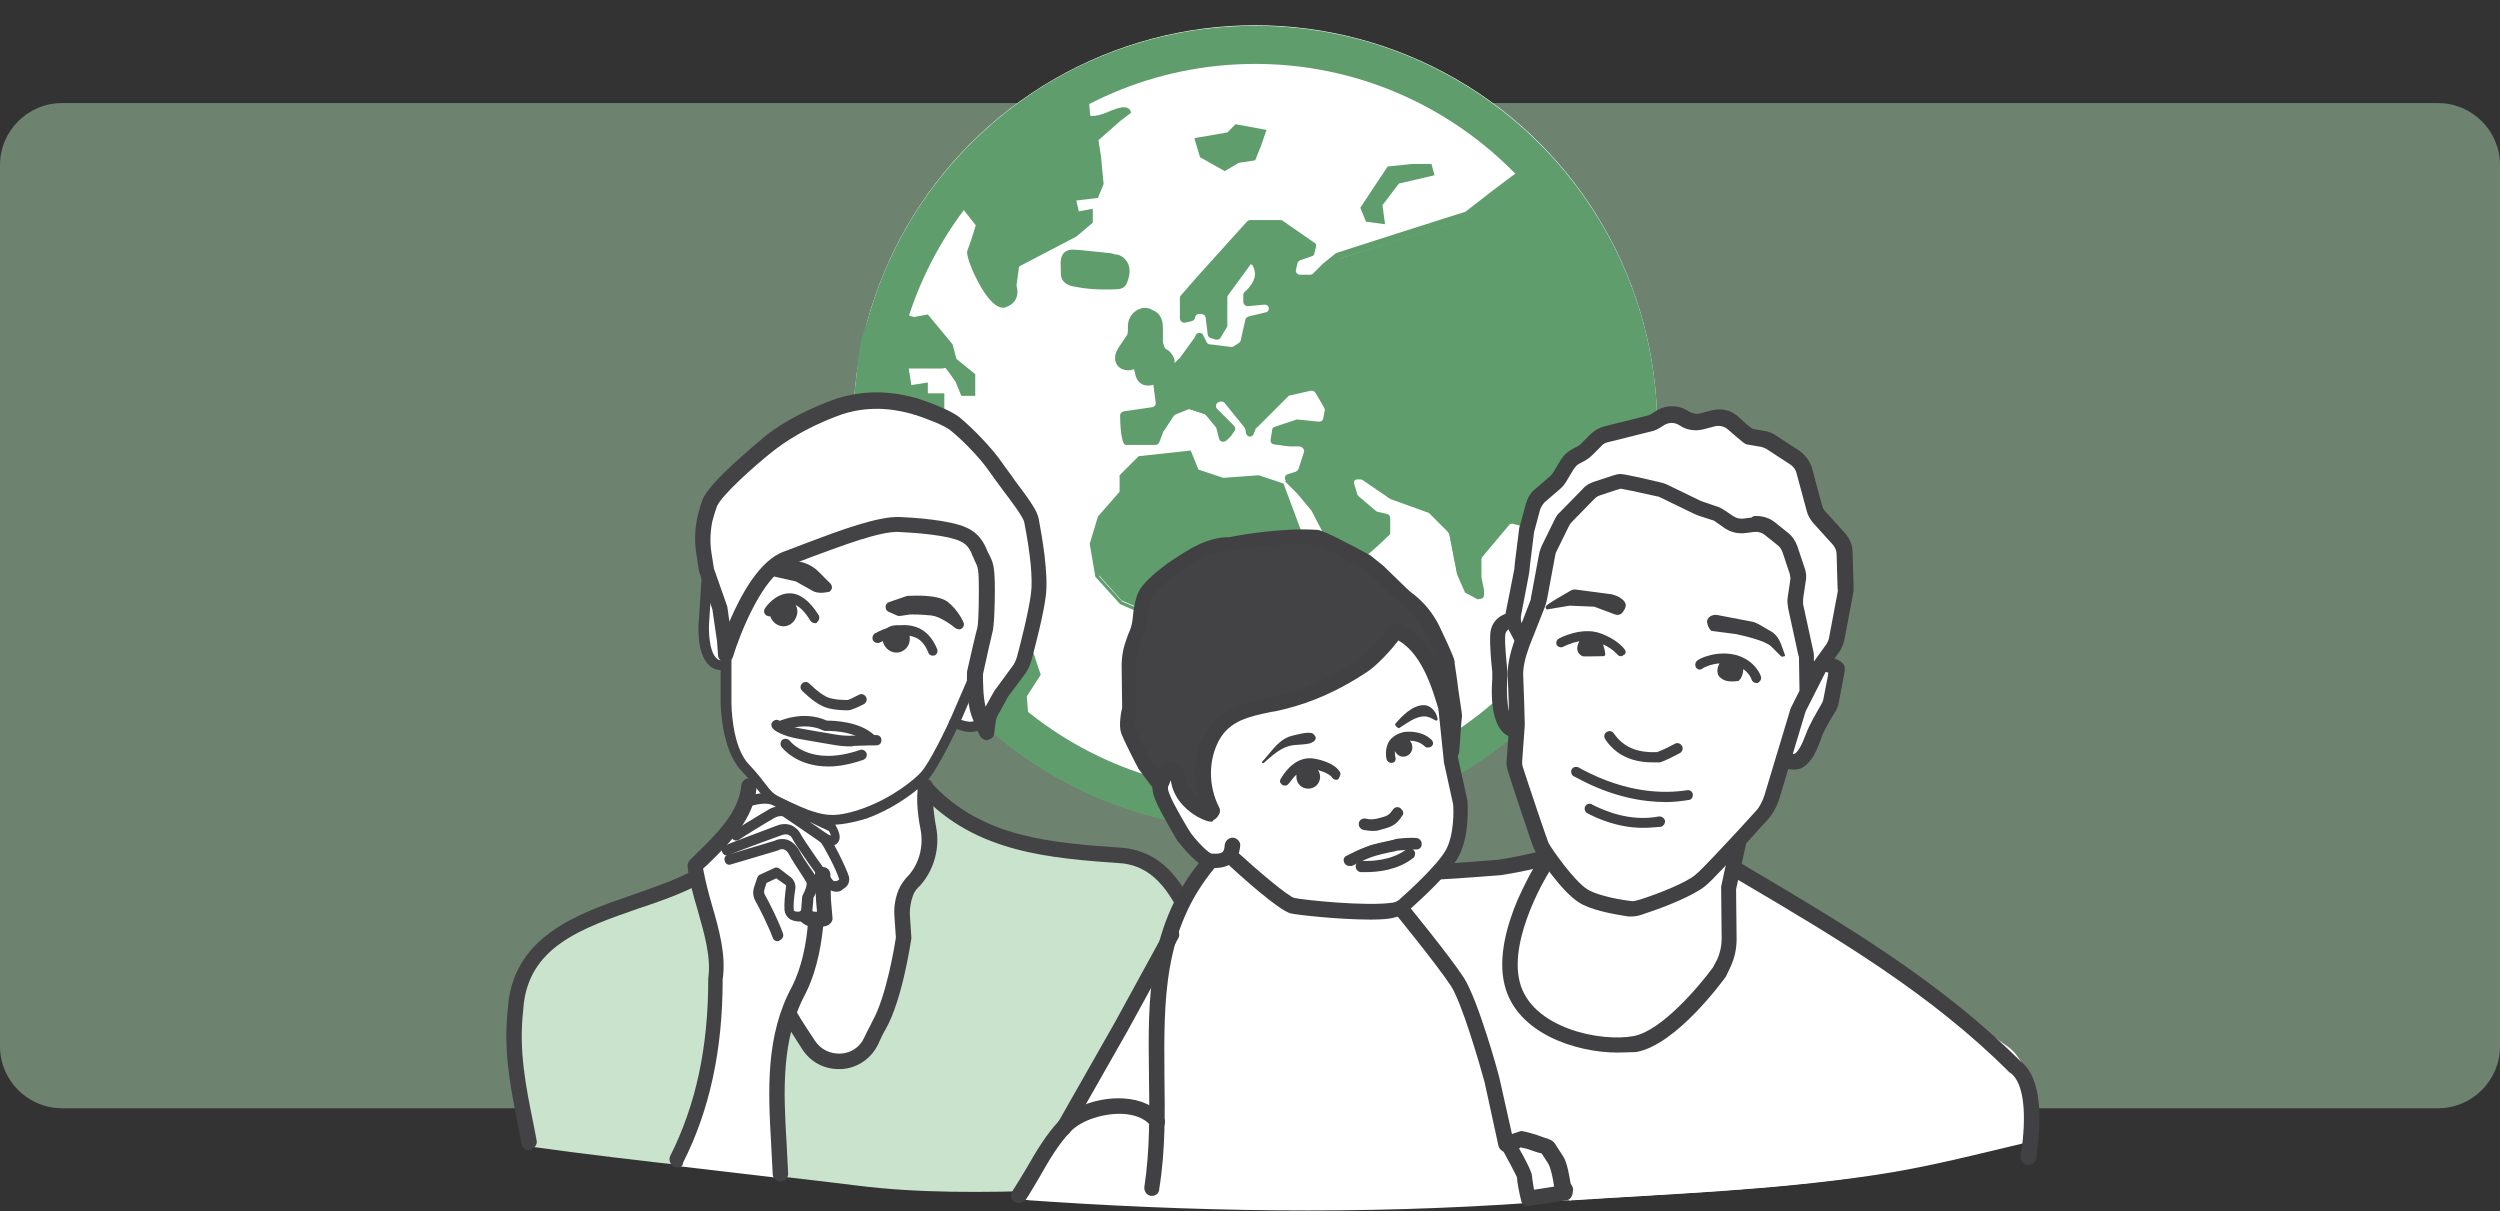 <?xml version="1.0" encoding="utf-8"?>
<!-- Generator: Adobe Illustrator 25.2.1, SVG Export Plug-In . SVG Version: 6.00 Build 0)  -->
<svg version="1.1" xmlns="http://www.w3.org/2000/svg" xmlns:xlink="http://www.w3.org/1999/xlink" x="0px" y="0px"
	 viewBox="0 0 485 235" style="enable-background:new 0 0 485 235;" xml:space="preserve">
<rect x="0" y="0" width="485" height="235" fill="#333333" stroke="none"/>
<style type="text/css">
	.st0{opacity:0.51;fill:#A6D0AB;}
	.st1{fill:#FFFFFF;}
	.st2{fill:#5F9E6C;}
	.st3{fill:#CAE3CD;}
	.st4{fill:#434345;}
	.st5{fill:#414143;}
</style>
<g id="bakgrund">
	<path class="st0" d="M473,215H12c-6.6,0-12-5.4-12-12V32c0-6.6,5.4-12,12-12h461c6.6,0,12,5.4,12,12v171
		C485,209.6,479.6,215,473,215z"/>
</g>
<g id="illustration">
	<g>
		<g>
			<circle class="st1" cx="243.5" cy="82.9" r="78"/>
		</g>
		<g>
			<g>
				<g>
					<path class="st2" d="M307.6,120.5c-0.7-0.3-2.9-2.5-3.1-2.9l-1.6-3.6c0,0,0-0.1,0-0.1l-2.6-4.6c-0.1-0.1-0.2-0.3-0.3-0.4
						l-3.4-2.9c0,0-0.1-0.1-0.1-0.1l-0.9-3c-0.1-0.5-0.5-0.9-1-1l-1.2-0.3c-0.1,0-0.2,0-0.3,0c-0.4,0-0.8,0.2-1.1,0.5l-5.3,6.3
						c-0.2,0.3-0.3,0.6-0.3,0.9v3.3c0,0.1,0,0.2,0,0.3l0.5,2.5l0,0.7c0,0.1-0.1,0.2-0.2,0.2l-2.4-1.3c0,0-0.1,0-0.1-0.1l-1.5-3.4
						l-1.5-7.7c-0.1-0.3-0.2-0.5-0.4-0.7l-3.4-3.4c-0.1-0.1-0.3-0.3-0.5-0.3l-7.2-2.6l-5.1-3.5c-0.2-0.2-0.5-0.3-0.8-0.3h-0.8
						c-0.5,0-0.9,0.2-1.1,0.6s-0.3,0.8-0.2,1.3l0.6,1.9c0.1,0.2,0.2,0.5,0.4,0.6l3.4,2.9c0.2,0.2,0.4,0.3,0.6,0.3l1.8,0.4
						c0.1,0,0.1,0.1,0.1,0.2v2.7c0,0,0,0.1,0,0.1c-2.4,2.4-4.4,4.2-4.9,4.4c-0.5,0.2-2,0.4-4,0.5h0c-0.1,0-0.1,0-0.2-0.1l-5-9.6
						c-0.1-0.1-0.1-0.2-0.2-0.3l-2.6-3.1c0,0-0.1-0.1-0.1-0.1l-2.2-2.2c-0.1-0.1-0.1-0.1,0-0.2c0,0,0-0.1,0.1-0.1l1.6-0.5
						c0.4-0.1,0.8-0.5,0.9-0.9l1.1-3.4c0.1-0.4,0.1-0.9-0.2-1.3s-0.7-0.6-1.1-0.6h-2l-2.9-0.4c-0.1,0-0.1,0-0.1-0.1c0,0,0-0.1,0-0.1
						l0.3-1.9c0-0.1,0.1-0.1,0.1-0.1l4.2-1.4l4,0.4c0,0,0.1,0,0.2,0c0.7,0,1.2-0.5,1.4-1.1l0.3-1.6c0.1-0.3,0-0.7-0.2-1l-1.7-2.9
						c-0.3-0.4-0.7-0.7-1.2-0.7c-0.1,0-0.2,0-0.3,0l-4,0.9c-0.3,0.1-0.5,0.2-0.7,0.4l-6.1,6.1c-0.1,0.1-0.2,0.3-0.3,0.4l-0.4,1
						c0,0,0,0.1-0.2,0.1c0,0-0.2,0-0.2-0.2l-0.1-0.7c0-0.2-0.1-0.5-0.3-0.7l-3.8-4.7c-0.3-0.3-0.7-0.5-1.1-0.5c-0.1,0-0.2,0-0.3,0
						l-0.3,0.1c-0.5,0.1-0.9,0.5-1,1s0,1,0.4,1.4l3.3,3.3c0.1,0.1,0.1,0.2,0,0.2l-0.7,1l-0.8,0.8c0,0-0.1,0.1-0.1,0.1
						c0,0-0.1,0-0.2-0.1l-0.5-1.9c0-0.2-0.1-0.4-0.3-0.5l-1.9-2.3c-0.2-0.2-0.4-0.4-0.7-0.5l-2.7-0.9c-0.1,0-0.3-0.1-0.4-0.1
						c-0.2,0-0.4,0-0.5,0.1l-2.2,0.9c-0.3,0.1-0.5,0.3-0.6,0.5l-1.9,2.9c-0.1,0.1-0.1,0.2-0.1,0.3l-0.8,2.1c0,0.1-0.1,0.1-0.2,0.1
						h-5.7c-0.2-0.4-0.5-1.8-0.6-5.1c0-0.1,0.1-0.2,0.1-0.2l5.5-0.8c0.8-0.1,1.3-0.8,1.2-1.6l-0.4-3.1c0-0.1,0-0.1,0.1-0.1l5-5
						c0.1-0.1,0.1-0.1,0.2-0.2l2.6-3.6c0-0.1,0.1-0.1,0.1-0.2l0.3-0.6c0-0.1,0.1-0.1,0.2-0.1s0.1,0,0.2,0.1l0.7,1.4
						c0.2,0.4,0.6,0.7,1.1,0.8l4.1,0.5c0,0,0.1,0,0.2,0c0.3,0,0.5-0.1,0.8-0.2l1.1-0.7c0.3-0.2,0.5-0.5,0.6-0.9l0.9-4
						c0-0.1,0.1-0.1,0.1-0.1l3.3-0.8c0.5-0.1,0.8-0.5,1-0.9c0.2-0.5,0.1-0.9-0.2-1.3c-0.3-0.4-0.7-0.6-1.1-0.6c0,0-0.1,0-0.1,0
						c0,0-3.2,0.3-3.2,0.3c-0.1,0-0.2-0.1-0.2-0.2v-1.4c0,0,0-0.1,0.1-0.1c0.8-0.7,2.5-2.6,2-4.6c-0.2-0.8-0.5-1.8-1.3-1.8
						c-0.4,0-0.7,0.3-0.9,0.6l-4.1,5.6c-0.2,0.2-0.3,0.5-0.3,0.8v5.4l-1.2,2.1c0,0.1-0.1,0.1-0.2,0.1l-1.1-0.3
						c-0.1,0-0.1-0.1-0.1-0.1l-0.4-3.2c-0.1-0.5-0.4-1-1-1.2l-0.4-0.1c-0.1,0-0.3-0.1-0.4-0.1c-0.6,0-1.1,0.4-1.3,1l-0.1,0.4
						c0,0.1-0.1,0.1-0.1,0.1c0,0-1.3,0.3-1.3,0.3c-0.1,0-0.2-0.1-0.2-0.2v-4c0,0,0-0.1,0-0.1l3.5-4l9.3-10.3c0,0,0.1-0.1,0.1-0.1
						h5.8c0,0,0.1,0,0.1,0l6.2,4.3c0.1,0,0.1,0.1,0.1,0.2l-0.3,1.2c0,0.1-0.1,0.1-0.1,0.1l-2.3,0.8c-0.5,0.2-0.8,0.6-0.9,1.1
						l-0.3,1.3c-0.1,0.4,0,0.8,0.3,1.2c0.3,0.3,0.7,0.5,1.1,0.5h1.9c0.4,0,0.7-0.1,1-0.4l1.9-1.9l2.5-2l11.6-3.7l13.1-4.2
						c0.2-0.1,0.3-0.1,0.4-0.2c1.4-1.1,8.7-6.8,10.2-7.7l4.8,0c0.2,0,1.7,0.5,2.1,0.6c1.9,2.6,10.5,17.1,13.1,22.8
						c5.8,13.2,4.7,40.6,2.2,46.6c-0.2,0.5-0.5,1.1-0.7,1.8C314.5,110.4,310.8,119.4,307.6,120.5z"/>
				</g>
				<g>
					<path class="st2" d="M295.3,34.3L295.3,34.3L295.3,34.3 M299.7,34.3c0.3,0.1,1.4,0.4,1.8,0.5c1.9,2.7,10.3,16.6,12.9,22.6
						c5.8,13,4.6,40.1,2.2,46.1c-0.2,0.5-0.5,1.1-0.7,1.8c-1.8,4.3-5.3,13.1-8.2,14.5c-0.7-0.5-2.3-2.1-2.6-2.5l-1.6-3.5
						c0-0.1-0.1-0.1-0.1-0.2l-2.6-4.6c-0.1-0.2-0.3-0.4-0.5-0.6l-3.3-2.8l-0.8-2.9c-0.2-0.7-0.8-1.2-1.5-1.4l-1.2-0.3
						c-0.2,0-0.3-0.1-0.5-0.1c-0.6,0-1.2,0.3-1.5,0.7l-5.3,6.3c-0.3,0.4-0.5,0.8-0.5,1.3v3.3c0,0.1,0,0.3,0,0.4l0.5,2.3l-1.5-0.8
						l-1.4-3.2l-1.5-7.6c-0.1-0.4-0.3-0.8-0.6-1l-3.4-3.4c-0.2-0.2-0.5-0.4-0.7-0.5l-7.1-2.5l-5-3.5c-0.3-0.2-0.7-0.4-1.2-0.4h-0.8
						c-0.6,0-1.3,0.3-1.6,0.8c-0.4,0.5-0.5,1.2-0.3,1.8l0.6,1.9c0.1,0.3,0.3,0.7,0.6,0.9l3.4,2.9c0.3,0.2,0.6,0.4,0.9,0.4l1.5,0.3
						v2.2c-2.5,2.5-4.2,4-4.6,4.2c-0.3,0.1-1.4,0.3-3.5,0.4l-4.9-9.3c-0.1-0.1-0.1-0.2-0.2-0.4l-2.6-3.1c0,0-0.1-0.1-0.1-0.1
						l-1.7-1.7l0.9-0.3c0.6-0.2,1.1-0.7,1.3-1.3l1.1-3.4c0.2-0.6,0.1-1.3-0.3-1.8c-0.4-0.5-1-0.8-1.6-0.8h-2l-2.4-0.3l0.2-1.2
						l3.8-1.3l3.8,0.4c0.1,0,0.1,0,0.2,0c1,0,1.8-0.7,2-1.6l0.3-1.6c0.1-0.5,0-1-0.2-1.4l-1.7-2.9c-0.4-0.6-1-1-1.8-1
						c-0.1,0-0.3,0-0.4,0l-4,0.9c-0.4,0.1-0.7,0.3-1,0.5l-3,3l-3.1,3.1c-0.1,0.1-0.2,0.3-0.3,0.4c-0.1-0.1-0.1-0.2-0.2-0.4l-3.8-4.7
						c-0.4-0.5-1-0.8-1.6-0.8c-0.2,0-0.3,0-0.5,0.1l-0.3,0.1c-0.7,0.2-1.3,0.7-1.5,1.4c-0.1,0.4-0.1,0.9,0.1,1.3
						c-0.2-0.1-0.4-0.2-0.6-0.3l-2.7-0.9c-0.2-0.1-0.4-0.1-0.6-0.1c-0.3,0-0.5,0-0.8,0.1l-2.2,0.9c-0.4,0.2-0.7,0.4-0.9,0.8
						l-1.9,2.9c-0.1,0.1-0.1,0.2-0.2,0.4l-0.7,1.8h-4.9c-0.2-0.6-0.3-1.9-0.4-4.1l5.1-0.8c1.1-0.2,1.8-1.2,1.7-2.2l-0.4-2.9l1.7-1.7
						l3.1-3.1c0.1-0.1,0.2-0.2,0.2-0.3l2.6-3.6c0,0,0.1-0.1,0.1-0.1l0.3,0.6c0.3,0.6,0.9,1,1.6,1.1l4.1,0.5c0.1,0,0.1,0,0.2,0
						c0.4,0,0.8-0.1,1.1-0.3l1.1-0.7c0.4-0.3,0.7-0.7,0.9-1.2l0.8-3.7L246,62c0.7-0.2,1.2-0.7,1.4-1.3c0.2-0.6,0.1-1.3-0.3-1.8
						c-0.4-0.5-1-0.8-1.6-0.8c-0.1,0-0.1,0-0.2,0l-2.7,0.3v-0.7c0.9-0.9,2.6-2.9,2.1-5.1c-0.2-0.6-0.6-2.3-1.9-2.3
						c-0.6,0-1.1,0.4-1.4,0.8l-4,5.6c-0.3,0.3-0.4,0.8-0.4,1.2V63l-0.9,1.6l-0.4-0.1l-0.4-2.9c-0.1-0.8-0.6-1.4-1.4-1.7l-0.4-0.1
						c-0.2-0.1-0.4-0.1-0.6-0.1c-0.9,0-1.6,0.6-1.9,1.4l-0.1,0.2l-0.5,0.1v-3.3l3.4-3.9l9.2-10.2h5.4l5.9,4.1l-0.2,0.6l-2.1,0.7
						c-0.7,0.2-1.2,0.8-1.3,1.5l-0.3,1.3c-0.1,0.6,0,1.2,0.4,1.7c0.4,0.5,1,0.7,1.6,0.7h1.9c0.5,0,1-0.2,1.4-0.6l1.8-1.8l2.4-2
						l11.4-3.6l13.1-4.2c0.2-0.1,0.4-0.2,0.6-0.3c3.1-2.4,8.6-6.6,10.1-7.6H299.7 M243.1,43.7L243.1,43.7L243.1,43.7 M260,50.1
						L260,50.1L260,50.1 M243,62.5L243,62.5L243,62.5 M233.2,65.8L233.2,65.8L233.2,65.8 M236,81.5l2.1,2.1l-0.4,0.7l-0.2,0.2
						l-0.3-1.1c-0.1-0.3-0.2-0.5-0.4-0.8L236,81.5 M251.6,83.1L251.6,83.1L251.6,83.1 M247.8,84.1L247.8,84.1L247.8,84.1
						 M299.8,33.1h-4.7c-0.1,0-0.3,0-0.4,0.1c-1.6,1-9.3,7-10.3,7.8c-0.1,0.1-0.2,0.1-0.2,0.1L271,45.3L259.5,49
						c-0.1,0-0.2,0.1-0.3,0.1l-2.5,2c0,0,0,0-0.1,0.1l-1.9,1.9c-0.1,0.1-0.3,0.2-0.6,0.2h-1.9c-0.5,0-0.9-0.5-0.8-0.9l0.3-1.3
						c0.1-0.3,0.3-0.5,0.5-0.6l2.3-0.8c0.3-0.1,0.5-0.3,0.5-0.6l0.3-1.2c0.1-0.3,0-0.7-0.3-0.8l-6.2-4.3c-0.1-0.1-0.3-0.1-0.5-0.1
						h-5.8c-0.2,0-0.4,0.1-0.6,0.3l-9.3,10.3l-3.5,4c-0.1,0.1-0.2,0.3-0.2,0.5v4c0,0.4,0.4,0.8,0.8,0.8c0.1,0,0.1,0,0.2,0l1.3-0.3
						c0.3-0.1,0.5-0.3,0.6-0.5l0.1-0.4c0.1-0.3,0.4-0.5,0.8-0.5c0.1,0,0.2,0,0.3,0l0.4,0.1c0.3,0.1,0.5,0.4,0.5,0.7l0.4,3.2
						c0,0.3,0.3,0.6,0.6,0.7l1,0.3c0.1,0,0.1,0,0.2,0c0.3,0,0.5-0.1,0.7-0.4l1.2-2c0.1-0.1,0.1-0.3,0.1-0.4v-5.4
						c0-0.2,0.1-0.3,0.2-0.5l4.1-5.6c0,0,0.1-0.3,0.3-0.3s0.5,0.3,0.7,1.3c0.4,1.7-1.2,3.4-1.9,4c-0.2,0.2-0.3,0.4-0.3,0.6v1.4
						c0,0.4,0.4,0.8,0.8,0.8c0,0,0.1,0,0.1,0l3.2-0.3c0,0,0.1,0,0.1,0c0.5,0,0.9,0.5,0.7,1l0,0c-0.1,0.3-0.3,0.5-0.6,0.5l-3.3,0.8
						c-0.3,0.1-0.5,0.3-0.6,0.6l-0.9,4c0,0.2-0.2,0.4-0.3,0.5l-1.1,0.7c-0.1,0.1-0.3,0.1-0.4,0.1c0,0-0.1,0-0.1,0l-4.1-0.5
						c-0.3,0-0.5-0.2-0.6-0.4l-0.7-1.4c-0.1-0.3-0.4-0.4-0.7-0.4s-0.6,0.1-0.7,0.4l-0.3,0.6c0,0,0,0.1-0.1,0.1l-2.6,3.6
						c0,0-0.1,0.1-0.1,0.1l-3.1,3.1l-1.8,1.8c-0.2,0.2-0.3,0.4-0.2,0.7l0.4,3.1c0.1,0.4-0.2,0.8-0.7,0.9l-5.5,0.8
						c-0.4,0.1-0.7,0.4-0.7,0.8c0,1.6,0.2,5.7,1.1,5.7h5.8c0.3,0,0.6-0.2,0.7-0.5l0.8-2.1c0-0.1,0-0.1,0.1-0.1l1.9-2.9
						c0.1-0.1,0.2-0.2,0.4-0.3l2.2-0.9c0.1,0,0.2-0.1,0.3-0.1c0.1,0,0.2,0,0.3,0l2.7,0.9c0.1,0,0.3,0.1,0.4,0.3l1.9,2.3
						c0.1,0.1,0.1,0.2,0.1,0.3l0.5,1.9c0,0.1,0,0.1,0.1,0.2c0.1,0.3,0.4,0.4,0.7,0.4c0.2,0,0.4-0.1,0.6-0.2l0.8-0.8
						c0,0,0.1-0.1,0.1-0.1l0.7-1c0.2-0.3,0.2-0.7-0.1-1l-3.3-3.3c-0.4-0.4-0.2-1.2,0.4-1.3l0.3-0.1c0.1,0,0.1,0,0.2,0
						c0.2,0,0.5,0.1,0.6,0.3l3.8,4.7c0.1,0.1,0.1,0.2,0.2,0.4l0.1,0.7c0.1,0.4,0.4,0.7,0.8,0.7c0.3,0,0.6-0.2,0.7-0.5l0.4-1
						c0-0.1,0.1-0.2,0.2-0.2l3.1-3.1l3-3c0.1-0.1,0.2-0.2,0.4-0.2l4-0.9c0.1,0,0.1,0,0.2,0c0.3,0,0.5,0.1,0.7,0.4l1.7,2.9
						c0.1,0.2,0.1,0.4,0.1,0.5l-0.3,1.6c-0.1,0.4-0.4,0.6-0.8,0.6c0,0-0.1,0-0.1,0l-3.9-0.4c0,0-0.1,0-0.1,0c-0.1,0-0.2,0-0.3,0
						l-4.2,1.4c-0.3,0.1-0.5,0.3-0.5,0.6l-0.3,1.9c-0.1,0.4,0.2,0.9,0.7,0.9l2.9,0.4c0,0,0.1,0,0.1,0h2c0.5,0,0.9,0.5,0.8,1
						l-1.1,3.4c-0.1,0.2-0.3,0.4-0.5,0.5l-1.6,0.5c-0.6,0.2-0.7,0.9-0.3,1.3l2.2,2.2c0,0,0,0,0,0.1l2.6,3.1c0,0,0.1,0.1,0.1,0.1
						l5,9.6c0.1,0.3,0.4,0.4,0.7,0.4c0,0,0,0,0,0c1,0,3.5-0.1,4.3-0.5c0.9-0.5,4.2-3.6,5.1-4.5c0.2-0.1,0.2-0.3,0.2-0.6v-2.7
						c0-0.4-0.3-0.7-0.6-0.8l-1.8-0.4c-0.1,0-0.3-0.1-0.4-0.2l-3.4-2.9c-0.1-0.1-0.2-0.2-0.2-0.4l-0.6-1.9c-0.2-0.5,0.2-1,0.8-1h0.8
						c0.2,0,0.3,0,0.5,0.1l5,3.5c0.1,0,0.1,0.1,0.2,0.1l7.2,2.6c0.1,0,0.2,0.1,0.3,0.2l3.4,3.4c0.1,0.1,0.2,0.3,0.2,0.4l1.5,7.6
						c0,0.1,0,0.1,0,0.2l1.5,3.4c0.1,0.2,0.2,0.3,0.3,0.4l2.3,1.3c0.1,0.1,0.3,0.1,0.4,0.1c0.4,0,0.8-0.3,0.8-0.8v-0.7
						c0-0.1,0-0.1,0-0.2l-0.5-2.5c0-0.1,0-0.1,0-0.2v-3.3c0-0.2,0.1-0.4,0.2-0.5l5.3-6.3c0.2-0.2,0.4-0.3,0.6-0.3c0.1,0,0.1,0,0.2,0
						l1.2,0.3c0.3,0.1,0.5,0.3,0.6,0.6l0.9,3c0,0.1,0.1,0.3,0.2,0.4l3.4,2.9c0.1,0.1,0.1,0.1,0.2,0.2l2.6,4.6c0,0,0,0,0,0.1l1.6,3.6
						c0.2,0.5,3,3.3,3.7,3.3c0,0,0,0,0.1,0c4-1.1,8-12,10.1-17.1c2.7-6.4,3.7-33.8-2.2-47.1c-2.7-6.1-11.4-20.7-13.2-23.1
						C302.2,33.7,300,33.1,299.8,33.1L299.8,33.1z"/>
				</g>
			</g>
			<g>
				<g>
					<path class="st2" d="M194.7,59.1c-1.6,0-3.8-3.4-4.8-5.6c-1-2.1-1.8-4.3-1.6-4.8c0.5-1.1,1.6-4.7,1.6-4.9
						c0.1-0.2,0-0.4-0.1-0.6l-4.2-5.2c-0.2-0.5-1-3.7,3.1-8.3c4.7-5.2,15.6-13,15.8-13.2l0,0c0,0,1.9-0.9,3.7-0.9
						c1.1,0,1.9,0.4,2.3,1.1l0.5,5.7c0,0.1,0.1,0.3,0.2,0.4c0.2,0.2,0.5,0.3,0.9,0.3c0.8,0,2.2-0.4,4.1-1.2c0.8-0.4,1.5-0.5,2-0.5
						c0.4,0,0.6,0.1,0.7,0.3l-1.8,1.3l-4.3,3.7c-0.2,0.1-0.2,0.4-0.2,0.6l0.5,3.2l0.5,5.1l-0.9,2.2l-3.9,0.5c-0.2,0-0.3,0.1-0.4,0.3
						s-0.1,0.3-0.1,0.5l0.5,2.1c0.1,0.3,0.3,0.5,0.6,0.5c0,0,0.1,0,0.1,0l1.9-0.4v1.6l-2.9,2.4l-11.1,5.8c-0.2,0.1-0.3,0.3-0.3,0.5
						l-0.5,3.7c0,0.1,0,0.2,0,0.3c0.1,0.3,0.8,2.6-1.7,3.5C194.9,59.1,194.8,59.1,194.7,59.1z"/>
				</g>
				<g>
					<path class="st2" d="M208.2,16.3L208.2,16.3c1,0,1.4,0.3,1.7,0.7l0.5,5.6c0,0.3,0.2,0.6,0.4,0.8c0.3,0.3,0.7,0.4,1.3,0.4
						c0.9,0,2.3-0.4,4.3-1.2c0.3-0.1,0.5-0.2,0.8-0.3l-0.4,0.3c0,0,0,0-0.1,0.1l-4.2,3.7c-0.3,0.3-0.5,0.7-0.4,1.1l0.5,3.1l0.5,5
						l-0.7,1.7l-3.5,0.4c-0.3,0-0.7,0.2-0.9,0.5s-0.3,0.7-0.2,1l0.5,2.1c0.1,0.6,0.6,0.9,1.2,0.9c0.1,0,0.2,0,0.2,0l1.2-0.2v0.6
						l-2.6,2.2l-11,5.8c-0.4,0.2-0.6,0.5-0.6,0.9l-0.5,3.7c0,0.2,0,0.4,0,0.6c0.1,0.5,0.5,2.1-1.3,2.7c0,0-0.1,0-0.1,0
						c-1.1,0-3.1-2.7-4.2-5.2c-0.9-1.7-1.6-3.7-1.5-4.3c0.6-1.2,1.5-4.5,1.6-4.9c0.1-0.4,0-0.8-0.2-1.1l-4.1-5.1
						c-0.2-0.6-0.7-3.5,3-7.6c4.4-4.9,14.6-12.3,15.6-13C205.4,16.9,206.9,16.3,208.2,16.3 M188.9,48.9L188.9,48.9L188.9,48.9
						 M208.2,15.1c-1.9,0-4,1-4,1s-11.1,8-15.9,13.3c-4.8,5.3-3.2,9-3.2,9l4.2,5.3c0,0-1.1,3.7-1.6,4.8c-0.5,1.1,1.6,5.3,1.6,5.3
						s2.7,5.9,5.3,5.9c0.2,0,0.3,0,0.5-0.1c3.2-1.1,2.1-4.2,2.1-4.2l0.5-3.7l11.1-5.8l3.2-2.7v-2.7l-2.7,0.5l-0.5-2.1l4.2-0.5
						l1.1-2.7l-0.5-5.3l-0.5-3.2l4.2-3.7l2.1-1.6c0,0,0-1.1-1.4-1.1c-0.5,0-1.3,0.2-2.3,0.6c-2.2,1-3.3,1.1-3.8,1.1
						c-0.3,0-0.4-0.1-0.4-0.1l-0.5-5.8C210.5,15.5,209.4,15.1,208.2,15.1L208.2,15.1z"/>
				</g>
			</g>
			<g>
				<g>
					<path class="st2" d="M233.4,30l-0.8-2.8l5.7-0.9c0.1,0,0.2-0.1,0.3-0.2l1.4-1.4l4.8,0.9l-0.8,2.5l-0.9,2.3l-2.8,0.5
						c-0.1,0-0.1,0-0.2,0.1l-2.3,1.4L233.4,30z"/>
				</g>
				<g>
					<path class="st2" d="M240.2,25.4l3.8,0.7l-0.6,1.8l-0.8,2l-2.5,0.4c-0.2,0-0.3,0.1-0.4,0.2l-2,1.2l-3.7-2.1l-0.5-1.9l5-0.8
						c0.3,0,0.5-0.2,0.7-0.3L240.2,25.4 M239.7,24.1l-1.6,1.6l-6.4,1.1l1.1,3.7l4.8,2.7l2.7-1.6l3.2-0.5l1.1-2.7l1.1-3.2L239.7,24.1
						L239.7,24.1z"/>
				</g>
			</g>
			<g>
				<g>
					<path class="st2" d="M215.3,50.9c-2.3-0.2-4.7-0.4-7-0.7c-0.2,0-0.4,0-0.5,0.1c-0.1,0.1-0.1,0.3-0.1,0.4c0,0.7,0,1.5,0,2.2
						c0,0.2,0,0.3,0.1,0.5c0.1,0.1,0.3,0.2,0.4,0.2c2.8,0.7,5.7,0.9,8.6,0.6c0.2-0.6,0.5-1.2,0.4-1.8c-0.1-0.6-0.6-1.2-1.2-1.2
						c-0.4,0-1,0.2-1.1-0.2"/>
				</g>
				<g>
					<g>
						<path class="st2" d="M215.3,49.1c-2-0.2-4-0.4-5.9-0.6c-1.2-0.1-2.6-0.3-3.3,1c-0.5,0.9-0.3,2.2-0.3,3.2c0,0.6,0,1.2,0.4,1.7
							c0.4,0.6,1,0.9,1.7,1.1c1,0.2,2.1,0.4,3.2,0.5c1.9,0.2,3.8,0.2,5.8,0.1c0.9-0.1,1.5-0.5,1.8-1.4c0.5-1.3,0.7-2.8-0.1-4
							c-0.4-0.6-1-1.1-1.8-1.3c-0.5-0.1-0.9-0.1-1.3,0c-0.3,0-0.1,0,0.1,0c0,0-0.1,0-0.1,0c0.3,0,0.6,0.2,0.9,0.4
							c0.2,0.3,0.3,0.5,0.5,0.8c0,0,0-0.1,0-0.1c-0.4-0.9-1.2-1.6-2.3-1.3c-0.9,0.3-1.7,1.3-1.3,2.3c0.3,0.8,0.8,1.3,1.6,1.5
							c0.3,0.1,0.6,0.1,0.9,0.1c0.2,0,0.4-0.1,0.6-0.1c0.3,0-0.2,0-0.3,0c-0.1,0-0.4-0.2-0.3-0.1c0.1,0.1-0.1-0.1-0.2-0.2
							c-0.1-0.1-0.1-0.1,0,0c0.1,0.1,0.1,0.1,0-0.1c0.1,0.2,0,0.1,0-0.1c0,0.2,0,0.2,0,0c0,0.1,0,0.2-0.1,0.3
							c-0.1,0.3-0.2,0.5-0.3,0.8c0.6-0.5,1.2-0.9,1.8-1.4c-1.9,0.2-3.8,0.2-5.8-0.1c-0.2,0-0.2,0,0,0c-0.1,0-0.2,0-0.4-0.1
							c-0.2,0-0.5-0.1-0.7-0.1c-0.4-0.1-0.9-0.3-1.4-0.3c0.7,1.4,1,1.7,0.9,1.1c0-0.1,0-0.2,0-0.4c0-0.2,0-0.5,0-0.7
							c0-0.2,0-0.5,0-0.7c0-0.1,0-0.2,0-0.4c0-0.3,0-0.2-0.1,0.5c-0.2,0.2-0.4,0.4-0.7,0.7c-0.1,0.1-0.3,0.1-0.4,0.1
							c-0.2,0-0.2,0-0.1,0c0.1,0.1,0.3,0,0.4,0c0.3,0,0.6,0.1,0.9,0.1c0.6,0.1,1.3,0.1,1.9,0.2c1.3,0.1,2.5,0.2,3.8,0.4
							c1,0.1,1.9-0.9,1.8-1.8C217.1,49.8,216.4,49.2,215.3,49.1L215.3,49.1z"/>
					</g>
				</g>
			</g>
			<g>
				<g>
					<path class="st2" d="M222.6,61.7c-0.7-0.4-1.6,0.2-1.8,0.9s-0.1,1.6-0.3,2.3c-0.3,1.5-1.5,2.7-2.2,4c-0.1,0.2-0.2,0.3-0.1,0.5
						c0,0.6,1,0.6,1.5,0.2c0.5-0.4,1-1,1.6-0.9c0.3,1.2,0.5,2.3,0.8,3.5c0,0.2,0.1,0.4,0.2,0.5c0.2,0.2,0.5,0.2,0.8,0.1
						c1-0.2,1.9-0.7,2.5-1.5c0.4-0.4,0.7-1,0.4-1.5c-0.2-0.3-0.5-0.5-0.7-0.6c-1.5-1.1-1.5-3.4-1.3-5.3c0-0.5,0.1-1.1-0.2-1.6
						c-0.2-0.5-0.8-0.8-1.3-0.7"/>
				</g>
				<g>
					<g>
						<path class="st2" d="M223.5,60.1c-1.9-1.1-4.2,0.4-4.6,2.4c-0.1,0.5-0.1,1-0.1,1.5c0,0.2,0,0.4,0,0.6c0-0.3-0.1,0.2-0.1,0.3
							c0,0.1,0,0.2-0.1,0.2c0.1-0.2,0.1-0.2,0-0.1c-0.1,0.2-0.2,0.4-0.3,0.5c-0.2,0.3-0.4,0.6-0.6,0.9c-0.4,0.6-0.8,1.1-1.1,1.8
							c-0.5,1.1-0.4,2.6,0.9,3.3c0.9,0.5,1.9,0.4,2.8,0c0.4-0.2,0.6-0.4,0.9-0.7c0.1-0.1,0.5-0.4,0.3-0.3c-0.1,0.1-0.1,0.1,0.1,0
							c-0.6,0.1-0.7,0.1-0.3,0.2c-0.6-0.5-1.2-0.9-1.8-1.4c0.2,0.9,0.4,1.8,0.6,2.7c0.2,1.1,0.5,2.1,1.6,2.6
							c1.7,0.7,4.1-0.6,5.2-1.9c0.7-0.9,1.2-1.9,0.9-3.1c-0.2-0.6-0.6-1.1-1-1.5c-0.1-0.1-0.2-0.2-0.3-0.2c0,0-0.2-0.2-0.1,0
							c0.2,0.1,0,0-0.1-0.1c-0.1-0.1-0.1-0.1-0.2-0.2c0.2,0.2,0,0.1-0.1-0.1c-0.1-0.1-0.2-0.4-0.1-0.1c-0.1-0.3-0.2-0.7-0.3-1
							c0.1,0.3,0,0,0-0.1c0-0.2,0-0.3,0-0.5c0-0.3,0-0.7,0-1c0-1.1,0.1-2.2-0.4-3.2c-0.6-1.3-2-1.8-3.4-1.5
							c-0.9,0.2-1.6,1.4-1.3,2.3c0.3,1,1.3,1.5,2.3,1.3c-0.2,0.1-0.6,0-0.8-0.2c-0.2-0.2-0.1-0.3-0.1-0.1c0-0.3,0,0.2,0,0.3
							c0,0.2,0,0.4,0,0.6c0,0.6-0.1,1.3,0,1.9c0.1,1.5,0.5,3.1,1.6,4.2c0.1,0.1,0.2,0.2,0.3,0.3c0.1,0.1,0.5,0.5,0.6,0.5
							c-0.4,0-0.3-0.8-0.3-1c0,0.1,0,0.1,0,0.2c0.1-0.2,0.1-0.2-0.1,0c0,0,0-0.1,0.1-0.1c-0.1,0.1-0.2,0.2-0.2,0.3
							c-0.1,0-0.4,0.3-0.2,0.2c-0.1,0.1-0.3,0.2-0.4,0.3c-0.1,0-0.5,0.2-0.2,0.1c-0.2,0.1-0.3,0.1-0.5,0.2c-0.1,0-0.1,0-0.2,0
							c0.5-0.1,1,0.2,1.3,0.8c0-0.3-0.2-0.7-0.2-1.1c-0.2-0.9-0.4-1.7-0.6-2.6c-0.2-0.8-1-1.3-1.8-1.4c-0.8-0.1-1.5,0.3-2.2,0.8
							c-0.2,0.2-0.4,0.3-0.6,0.5c-0.2,0.2,0.2-0.1,0,0c-0.2,0.1,0.4-0.1,0,0c0.1,0,0.4,0,0.1,0c0.1,0,0.2,0,0.3,0
							c0.7,0.3,1.1,0.7,0.9,1.4c0,0.6,0,0.4,0.1,0.2c0.1-0.1,0.1-0.2,0.2-0.4c0.3-0.4,0.6-0.9,0.9-1.3c0.7-1,1.2-2.1,1.3-3.4
							c0-0.3,0-0.6,0-0.9c0,0,0-0.5,0-0.3c0,0.1,0.1-0.2,0.1-0.2c0-0.1,0-0.1,0,0c-0.1,0.1,0,0.1,0.1,0c0,0.1-0.2,0.2,0,0
							c-0.3,0.2-0.6,0.3-0.9,0.1c0.8,0.5,2.1,0.2,2.5-0.7C224.7,61.7,224.4,60.6,223.5,60.1L223.5,60.1z"/>
					</g>
				</g>
			</g>
			<g>
				<g>
					<path class="st2" d="M167.4,81.5c-0.4-2.6-1.8-14.6,2.9-21.5l7,2c0.1,0,0.1,0,0.2,0c0,0,0.1,0,0.1,0l2.3-0.5l4.5,5.4l0.9,3.5
						l-2.5,0.4h-6.3c-0.2,0-0.4,0.1-0.5,0.2c-0.1,0.1-0.2,0.3-0.1,0.5l0.5,3.2c0,0.3,0.3,0.5,0.6,0.5c0,0,0.1,0,0.1,0l2.5-0.4v1.4
						c0,0.3,0.3,0.6,0.6,0.6h2.6v2.5h-6.8c-0.3,0-0.6,0.3-0.6,0.6v1.5H167.4z"/>
				</g>
				<g>
					<path class="st2" d="M170.5,60.8l6.6,1.9c0.1,0,0.2,0,0.3,0c0.1,0,0.2,0,0.2,0l1.9-0.4l4.1,5l0.7,2.7l-1.8,0.3h-6.3
						c-0.4,0-0.7,0.2-0.9,0.4c-0.2,0.3-0.3,0.6-0.3,1l0.5,3.2c0.1,0.6,0.6,1,1.2,1c0.1,0,0.1,0,0.2,0l1.7-0.3v0.7
						c0,0.7,0.6,1.2,1.2,1.2h2v1.3h-6.2c-0.7,0-1.2,0.6-1.2,1.2v0.9h-6.7C167.5,77.6,166.5,67.1,170.5,60.8 M170,59.3
						c-5.8,8-3.2,22.8-3.2,22.8h9V80h7.4v-3.7h-3.2v-2.1l-3.2,0.5l-0.5-3.2h6.4l3.2-0.5l-1.1-4.2l-4.8-5.8l-2.7,0.5L170,59.3
						L170,59.3z"/>
				</g>
			</g>
			<g>
				<g>
					<path class="st2" d="M186.9,76.2L186,74c0,0,0-0.1-0.1-0.1c-0.1-0.1-1.8-2.7-3-4l0.5-1.1l5,4.1v3.3H186.9z"/>
				</g>
				<g>
					<path class="st2" d="M183.7,69.8l4.2,3.4v2.4h-0.6l-0.8-1.9c0-0.1-0.1-0.2-0.1-0.2C186.2,73.2,184.8,71.1,183.7,69.8
						 M183.3,67.8l-1.1,2.1c1.1,1.1,3.2,4.2,3.2,4.2l1.1,2.7h2.7v-4.2L183.3,67.8L183.3,67.8z"/>
				</g>
			</g>
			<g>
				<g>
					<path class="st2" d="M197.5,144.2c-3.5-3.7-21.8-23.8-29.5-46.9c-0.2-0.6,0.8-2,2.1-3.2c3.4,6.8,9.3,18.3,10.3,18.8
						c0.7,0.4,3.9,3.4,5.7,5.2c0.1,0.1,0.1,0.1,0.2,0.1l3.5,1.5l1.5,3.5c0.1,0.2,0.2,0.3,0.3,0.3l8.2,3.1l1.4,4.2l-2.5,4
						c-0.1,0.1-0.1,0.2-0.1,0.4l0.5,6.2L197.5,144.2z"/>
				</g>
				<g>
					<path class="st2" d="M169.9,95.2c8.8,17.6,9.8,18.1,10.2,18.3c0.6,0.3,3.3,2.9,5.5,5.1c0.1,0.1,0.2,0.2,0.4,0.3l3.3,1.4
						l1.4,3.3c0.1,0.3,0.4,0.5,0.7,0.7l7.9,3l1.2,3.7l-2.3,3.8c-0.1,0.2-0.2,0.5-0.2,0.8l0.5,6l-1.1,1.9c-4.5-4.9-21.5-24.1-28.8-46
						C168.6,96.8,169.1,96,169.9,95.2 M170.6,92.7c0,0-3.7,3.2-3.2,4.8c8.6,25.8,30.2,47.7,30.2,47.7l2.1-3.7l-0.5-6.4l2.7-4.2
						l-1.6-4.8l-8.5-3.2l-1.6-3.7l-3.7-1.6c0,0-4.8-4.8-5.8-5.3c-1.1-0.5-10.1-18.6-10.1-18.6V92.7L170.6,92.7z"/>
				</g>
			</g>
			<g>
				<g>
					<path class="st2" d="M240,153.9l-2.1-5.7l-2.1-4.8c0-0.1-0.1-0.1-0.1-0.2l-2.5-2.5v-5h2c0.3,0,0.6-0.3,0.6-0.6v-5.8
						c0-0.1,0-0.3-0.1-0.4l-3.1-4.1v-6.2c0-0.3-0.3-0.6-0.6-0.6h-2.2l-0.4-1.2c-0.1-0.3-0.3-0.4-0.6-0.4h-2.1
						c-0.2,0-0.3,0.1-0.4,0.2l-1.9,1.9l-3.3-0.5l-3.5-1.5l-4.6-5.1l-1-6l1.5-5l4.2-4.7c0.1-0.1,0.2-0.3,0.2-0.4v-2.9l3.4-3.4l9.4-1
						l1.4,3.3c0.1,0.2,0.2,0.3,0.4,0.3l4.8,1.6c0.1,0,0.1,0,0.2,0c0,0,6.8-0.5,6.8-0.5l4.4,1.5l3.6,9.8c0,0,0,0.1,0.1,0.1l5.3,8
						c0.1,0.2,0.3,0.3,0.5,0.3c0,0,0.1,0,0.1,0l2.4-0.5l2,1.2l-1.4,4.7l-6.8,9.5c-0.1,0.1-0.1,0.3-0.1,0.5c0.7,2.9,1.5,6.4,2.1,7.5
						c-0.3,0.7-2.3,2.9-4.1,4.7c-0.1,0.1-0.1,0.2-0.2,0.3l-2.6,9c-1.5,3.1-2.4,5-2.6,5.8c-0.5,0.3-2.4,0.8-4,1.2L240,153.9z"/>
				</g>
				<g>
					<path class="st2" d="M230.2,88.8l1.2,2.9c0.1,0.3,0.4,0.6,0.7,0.7l4.8,1.6c0.1,0,0.3,0.1,0.4,0.1c0,0,0.1,0,0.1,0l6.6-0.5
						l4,1.3l3.5,9.5c0,0.1,0.1,0.2,0.1,0.3l5.3,8c0.2,0.3,0.6,0.5,1,0.5c0.1,0,0.2,0,0.2,0l2.2-0.4l1.4,0.9l-1.3,4.2l-6.8,9.4
						c-0.2,0.3-0.3,0.7-0.2,1c1.1,4.6,1.7,6.5,2,7.3c-0.5,0.8-2.3,2.8-3.8,4.3c-0.1,0.1-0.3,0.3-0.3,0.5l-2.6,8.9
						c-1.7,3.4-2.3,4.8-2.6,5.6c-0.6,0.3-2,0.7-3.4,1l-2.5-2l-2-5.5c0,0,0-0.1,0-0.1l-2.1-4.8c-0.1-0.1-0.1-0.3-0.3-0.4l-2.3-2.3
						v-4.1h1.4c0.7,0,1.2-0.6,1.2-1.2v-5.8c0-0.3-0.1-0.5-0.2-0.7l-2.9-3.9v-6c0-0.7-0.6-1.2-1.2-1.2h-1.8l-0.2-0.7
						c-0.2-0.5-0.6-0.8-1.2-0.8h-2.1c-0.3,0-0.6,0.1-0.9,0.4l-1.7,1.7l-2.9-0.4l-3.3-1.4l-4.4-4.8l-1-5.7l1.4-4.8l4.1-4.6
						c0.2-0.2,0.3-0.5,0.3-0.8v-2.7l3-3L230.2,88.8 M231,87.4l-10.1,1.1l-3.7,3.7v3.2l-4.2,4.8l-1.6,5.3l1.1,6.4l4.8,5.3l3.7,1.6
						l3.7,0.5l2.1-2.1h2.1l0.5,1.6h2.7v6.4l3.2,4.2v5.8h-2.7v5.8l2.7,2.7l2.1,4.8l2.1,5.8l3.2,2.7c0,0,4.8-1.1,4.8-1.6
						c0-0.5,2.7-5.8,2.7-5.8l2.7-9c0,0,4.8-4.8,4.2-5.3c-0.5-0.5-2.1-7.4-2.1-7.4l6.9-9.5l1.6-5.3l-2.7-1.6l-2.7,0.5l-5.3-8
						L249,93.8l-4.8-1.6l-6.9,0.5l-4.8-1.6L231,87.4L231,87.4z"/>
				</g>
			</g>
			<g>
				<g>
					<path class="st2" d="M258.6,145.7l-0.5-6.6l4-4.5c0.1,0,0.1-0.1,0.1-0.1c0.3,0,0.7,1,0.9,2.2l-2.1,5.1c0,0,0,0.1,0,0.2
						l-0.5,3.7H258.6z"/>
				</g>
				<g>
					<path class="st2" d="M262.2,135.4c0.1,0.3,0.3,0.8,0.4,1.2l-2,5c0,0.1-0.1,0.2-0.1,0.3l-0.4,3.2h-1l-0.4-5.8L262.2,135.4
						 M262.3,133.9c-0.2,0-0.3,0.1-0.5,0.2l-4.2,4.8l0.5,7.4h3.2l0.5-4.2l2.1-5.3C263.9,136.8,263.5,133.9,262.3,133.9L262.3,133.9z
						"/>
				</g>
			</g>
			<g>
				<g>
					<path class="st2" d="M265.4,42.3l-0.8-2l5-7.4l4.5-0.5l3.2,0l0.3,1.1l-1.5,0.4l-4.8,1.1c-0.1,0-0.3,0.1-0.4,0.2l-3.2,4.2
						c-0.1,0.1-0.1,0.3-0.1,0.5l0.4,2.9L265.4,42.3z"/>
				</g>
				<g>
					<path class="st2" d="M276.7,33l-0.9,0.2l-4.8,1.1c-0.3,0.1-0.5,0.2-0.7,0.5l-3.2,4.2c-0.2,0.3-0.3,0.6-0.2,0.9l0.3,2.1
						l-1.4-0.2l-0.6-1.4l4.6-6.9L274,33H276.7 M277.7,31.8h-3.7l-4.8,0.5l-5.3,8l1.1,2.7l3.7,0.5l-0.5-3.7l3.2-4.2l4.8-1.1l2.1-0.5
						L277.7,31.8L277.7,31.8z"/>
				</g>
			</g>
		</g>
		<g>
			<path class="st2" d="M243.5,12.4c38.9,0,70.6,31.7,70.6,70.6s-31.7,70.6-70.6,70.6s-70.6-31.7-70.6-70.6S204.6,12.4,243.5,12.4
				 M243.5,5c-43.1,0-78,34.9-78,78s34.9,78,78,78s78-34.9,78-78S286.5,5,243.5,5L243.5,5z"/>
		</g>
	</g>
	<g>
		<g>
			<g>
				<path class="st3" d="M103.3,222.5c21,2.9,42,4.9,63,7.5c23.7,3,50.6-0.5,75.7,0l-0.7-0.1l-3.5-29.5l-7-21.2c0,0-2-7.2-5-9.2
					c-3.1-2-8.7-3.3-8.7-3.3l-26.2-4.8l-9.4-8.3h-2c0,0,4.1,10,0,15.5c-4.1,5.5-3.9,7.4-3.9,7.4s-1.5,15.9-3.9,20.7
					c-2.4,4.8-3.7,5.5-4.4,6.6c-0.7,1.1-5.9,2.2-8.7,0.2c-2.8-2-5.2-5.7-5.2-5.7l-16.6-29l-2,1.1c-0.9,0.2-4.8,3.3-4.8,3.3
					l-17.9,6.3c0,0-13.1,7.2-12.4,16.6C99.9,201.6,101.7,212.9,103.3,222.5z"/>
			</g>
			<g>
				<path class="st1" d="M189.6,130.4l-3.5,8.2c0,0-4.3,9.3-6.4,11.7c-1.3,1.4-5.6,5.1-11.5,7.2c-5.8,2.1-8,1.4-10.1,0.8
					c-1.2-0.3-4.9-1.9-7.2-3.1c-2.3-1.2-2.3-2.5-6-6.4c-3.7-3.9-3.7-12.6-3.7-12.6v-9.3v1.9c-5.2,1.2-4.3-8.7-4.3-8.7l0.6-9.5
					l2.2,7.7c0,0,0.4,7.6,2.2,5.5c1.7-2.2,6.3-11.6,6.3-11.6s2.4-2.6,9-5.5c6.6-2.8,15.3-4.8,15.3-4.8s13.8,0,15.7,2.2
					c2,2.2,3.3,5.2,3.5,8.5c0.2,3.3-0.4,9.6-0.4,9.6l-1.1,13.5l1.3,5l-3.7,0.7l-4.1-1.5L189.6,130.4z"/>
			</g>
			<g>
				<path class="st1" d="M144.9,148.7l0.7,6.5l7.2,40.4c0,0,3.1,7,5.7,8.5c2.6,1.5,6.8,2.6,8.7-0.2s5.9-10.9,5.9-10.9l2.4-16.4
					c0,0-0.9-3.5,1.7-5.9c2.6-2.4,3.1-6.1,3.1-6.1l-0.6-14.4c0,0-9.2,10-19.3,8.9C150.4,158,144.9,148.7,144.9,148.7z"/>
			</g>
			<g>
				<path class="st1" d="M139.5,193.8c-0.9,3.5-2.6,12.7-2.6,12.7s-2.8,13-5.6,19.7c6.8,0.8,13.6,1.6,20.4,2.4
					c-0.3-9.3-0.6-19.9-0.4-20.3c0.2-0.7,2-9.8,2-9.8l1.7-7.2c0,0,3.7-5.5,3.7-6.3s0.4-6.1,0.4-6.1s1.5-0.9,1.3-1.5
					c-0.2-0.7,0.2-5.9,0.2-5.9s3.3,1.1,3.5,0.2c0.2-0.9-2.2-5.5-2.2-6.1c0-0.7,0.4-2.6,0.4-2.6l-0.7-2.8l-10.8-4.9
					c0,0-4.5-1.2-5.4,0.1l-5,8.1c0,0-5.2,2.8-5.5,3.5c-0.2,0.7,3.1,12.7,3.1,12.7S140.4,190.3,139.5,193.8z"/>
			</g>
			<g>
				<path class="st1" d="M177.9,78.9c-0.6,0-7.8-2.9-16.3,0.4c-8.5,3.3-12.6,7-12.6,7s-9.9,8-11.3,11.3c-0.4,1-0.7,2.1-1,3.1
					c-0.5,2.2-0.5,4.4-0.2,6.6l0.5,3.3l2.5,7.2l1,6.4l0.2,2.7c0,0,4.9-16.1,11.9-18.6c7-2.5,17.1-6.8,22-6.6
					c3.7,0.1,9.7,0.7,12.4,1.9c2.5,1.2,3.1,3.5,3.3,4.1c0.8,1.7,1.2,1.7,1.2,6.6c0,4.9-0.2,7.4-0.4,8c-0.2,0.6-1.9,8.4-1.9,8.4
					s-0.2,5.1,0.8,7.8c1,2.7,1.6,3.7,1.6,3.7s0.2-2.5,0.6-3.5c0.4-1,2.3-4.3,2.3-4.3l3-4.1c0.6-0.8,1-1.6,1.2-2.5
					c0.7-2.8,2.3-9,2.7-12.4c0.6-4.5-1-12.4-1.4-14.4c-0.4-1.9-4.7-7-6.8-10.1c-2.1-3.1-5.8-6.8-8-8.5
					C183.4,80.7,177.9,78.9,177.9,78.9z"/>
				<path class="st4" d="M191.5,143.6c-0.5,0-1-0.3-1.3-0.7c-0.1-0.1-0.7-1.2-1.7-4c-1.1-3-0.9-8.1-0.9-8.3c0-0.1,0-0.2,0-0.3
					c0.4-1.8,1.8-7.9,2-8.5c0.1-0.3,0.3-2.3,0.3-7.5c0-3.8-0.2-4.3-0.7-5.3c-0.1-0.2-0.2-0.4-0.3-0.7c0-0.1-0.1-0.2-0.2-0.4
					c-0.3-0.8-0.8-2.2-2.4-2.9c-2.3-1.1-7.8-1.6-11.9-1.8c-3.6-0.2-11.1,2.7-17.1,4.9c-1.5,0.6-2.9,1.1-4.2,1.6
					c-5.1,1.9-9.6,13.4-10.9,17.7c-0.2,0.7-0.9,1.1-1.6,1.1c-0.7-0.1-1.3-0.7-1.3-1.4l-0.2-2.7l-0.9-6.2l-2.5-7.1
					c0-0.1-0.1-0.2-0.1-0.3l-0.5-3.3c-0.4-2.4-0.3-4.8,0.2-7.2c0.3-1.2,0.6-2.4,1-3.4c1.5-3.6,10.7-11,11.7-11.9
					c0.1-0.1,4.3-3.9,13-7.2c7.8-3,14.4-1.2,16.6-0.6c0.2,0,0.3,0.1,0.4,0.1c0.1,0,0.2,0,0.3,0.1c0.6,0.2,5.8,1.9,7.9,3.6
					c2.4,2,6.1,5.7,8.3,8.9c0.6,0.9,1.5,2,2.3,3.2c2.7,3.6,4.4,5.9,4.7,7.5c0.7,3.7,1.9,10.7,1.4,14.9c-0.4,3.4-1.9,9.3-2.8,12.6
					c-0.3,1.1-0.8,2.1-1.5,3l-3,4c-0.7,1.3-1.9,3.4-2.2,4c-0.2,0.5-0.4,1.9-0.5,3.1c-0.1,0.7-0.5,1.2-1.2,1.3
					C191.8,143.6,191.6,143.6,191.5,143.6z M190.7,130.8c0,1.3,0,4.3,0.5,6.3c0.7-1.3,1.7-3.1,2-3.5c0,0,0.1-0.1,0.1-0.1l3-4.1
					c0.5-0.6,0.8-1.3,1-2c0.7-2.6,2.3-8.9,2.7-12.2c0.4-2.8-0.1-7.8-1.3-13.9c-0.2-1-2.6-4.2-4.2-6.3c-0.9-1.2-1.7-2.3-2.4-3.3
					c-2.1-3.1-5.8-6.7-7.7-8.2c-1.2-1-4.7-2.3-6.8-3c-0.2,0-0.4-0.1-0.7-0.2c-1.9-0.5-7.9-2.2-14.7,0.5c-8.1,3.1-12.1,6.7-12.2,6.7
					c-3.8,3-10,8.6-10.9,10.7c-0.3,0.8-0.6,1.8-0.9,2.9c-0.4,2-0.5,4-0.2,6l0.5,3.2l2.5,7.1c0,0.1,0.1,0.2,0.1,0.3l0.4,2.9
					c2.2-5.1,5.8-11.9,10.6-13.6c1.3-0.5,2.7-1,4.2-1.6c6.6-2.5,14.1-5.3,18.3-5.1c2.2,0.1,9.6,0.5,13,2.1c2.8,1.3,3.6,3.7,4,4.6
					c0,0.1,0.1,0.2,0.1,0.2c0.1,0.2,0.2,0.4,0.3,0.6c0.7,1.4,1,2.3,1,6.6c0,2.6-0.1,7.2-0.5,8.4
					C192.4,123.2,191.3,127.9,190.7,130.8z M177.9,77.4c0,0,0.1,0,0.1,0C178,77.4,178,77.4,177.9,77.4z"/>
			</g>
			<g>
				<path class="st4" d="M161.4,160c-1.5,0-2.6-0.3-3.6-0.6l-0.3-0.1c-1.4-0.4-5.2-2.1-7.4-3.2c-1.6-0.8-2.2-1.7-3.2-3
					c-0.7-0.9-1.6-2-3.1-3.6c-3.9-4.1-4-12.9-4-13.3V130c-1,0-1.8-0.5-2.2-0.9c-2.6-2.3-2.1-8.4-2-9l0.6-9.5c0-0.6,0.5-1,1.1-0.9
					c0.6,0,1,0.5,0.9,1.1l-0.6,9.5c-0.2,2.2,0,6.1,1.4,7.4c0.2,0.2,0.5,0.4,0.9,0.4v-1c0-0.6,0.4-1,1-1s1,0.4,1,1v9.3
					c0,0.1,0,8.4,3.4,11.9c1.6,1.7,2.5,2.9,3.2,3.8c0.9,1.2,1.4,1.8,2.5,2.4c2.5,1.3,6,2.8,7,3l0.3,0.1c1.9,0.5,3.9,1.1,9.2-0.8
					c5.8-2.1,10-5.7,11.1-6.9c1.7-1.8,5.1-8.8,6.2-11.4l3.5-8.1c0.2-0.5,0.8-0.7,1.3-0.5c0.5,0.2,0.7,0.8,0.5,1.3l-3.5,8.2
					c-0.2,0.4-4.4,9.5-6.6,11.9c-1.2,1.3-5.6,5.2-11.9,7.5C165.1,159.7,163,160,161.4,160z"/>
			</g>
			<g>
				<path class="st4" d="M188.3,142c-1.3,0-2.7-0.5-3.6-1c-0.5-0.3-0.7-0.9-0.4-1.3c0.3-0.5,0.9-0.7,1.3-0.4c0,0,3.2,1.6,4.1,0
					c0.3-0.5,0.9-0.7,1.4-0.4c0.5,0.3,0.7,0.9,0.4,1.4C190.7,141.5,189.5,142,188.3,142z"/>
			</g>
			<g>
				<path class="st4" d="M151.1,109.1l4.1,0.8c1.1,0.2,2.2,0.8,3,1.6l2.3,2.3l0,0c-0.7,0.4-1.6,0.3-2.3-0.1l-3.3-1.9l-5.4-1.2
					L151.1,109.1z"/>
				<path class="st4" d="M159.3,115c-0.6,0-1.2-0.1-1.7-0.4l-3.2-1.8l-5.3-1.2c-0.4-0.1-0.7-0.4-0.8-0.7c-0.1-0.4,0-0.8,0.3-1
					l1.7-1.5c0.2-0.2,0.6-0.3,0.9-0.2l4.1,0.8c1.3,0.3,2.5,0.9,3.5,1.9l2.3,2.3c0.2,0.2,0.3,0.5,0.3,0.9c-0.1,0.3-0.3,0.6-0.5,0.7
					C160.4,114.9,159.9,115,159.3,115z M155.4,110.9l2,1.2C156.8,111.5,156.1,111.1,155.4,110.9z"/>
			</g>
			<g>
				<path class="st4" d="M172.9,117.8l1.2-0.4l2.3-0.8c0,0,5.2-0.4,7,1c1.7,1.4,2.7,3.5,2.7,3.5s-2.9-2.5-5.2-2.7
					c-2.3-0.2-4.3-0.2-4.3-0.2l-2,0.3L172.9,117.8z"/>
				<path class="st4" d="M186.1,122.1c-0.2,0-0.5-0.1-0.7-0.2c-0.7-0.6-3-2.3-4.7-2.5c-2-0.2-3.7-0.2-4.1-0.2l-2,0.3
					c-0.2,0-0.4,0-0.6-0.1l-1.6-0.7c-0.4-0.2-0.6-0.5-0.6-1c0-0.4,0.3-0.8,0.7-0.9l3.5-1.2c0.1,0,0.2,0,0.2,0c0.6,0,5.7-0.4,7.7,1.2
					c1.9,1.5,3,3.8,3,3.9c0.2,0.4,0.1,0.9-0.3,1.2C186.5,122,186.3,122.1,186.1,122.1z"/>
			</g>
			<g>
				<path class="st4" d="M181,127.2c-0.4,0-0.8-0.2-0.9-0.6c-0.7-1.7-1.6-2.7-3-3.1c-2.8-0.9-6.2,1.1-6.3,1.1
					c-0.5,0.3-1.1,0.1-1.4-0.3c-0.3-0.5-0.1-1.1,0.3-1.4c0.2-0.1,4.2-2.5,7.9-1.3c1.9,0.6,3.3,2.1,4.2,4.3c0.2,0.5,0,1.1-0.6,1.3
					C181.3,127.1,181.2,127.2,181,127.2z"/>
			</g>
			<g>
				<path class="st4" d="M158.1,120.9c-0.3,0-0.7-0.2-0.9-0.5c-0.9-1.5-2.3-3.3-4-3.3c0,0,0,0,0,0c-1.7,0-3,1.9-3.1,2
					c-0.3,0.5-0.9,0.6-1.4,0.3c-0.5-0.3-0.6-0.9-0.3-1.4c0.1-0.1,1.9-2.9,4.8-2.9c2,0,3.9,1.5,5.6,4.2c0.3,0.5,0.1,1.1-0.3,1.4
					C158.5,120.9,158.3,120.9,158.1,120.9z"/>
			</g>
			<g>
				<ellipse class="st4" cx="152" cy="118.7" rx="1.7" ry="1.8"/>
				<path class="st4" d="M152,121.5c-1.5,0-2.7-1.3-2.7-2.8c0-1.6,1.2-2.8,2.7-2.8s2.7,1.3,2.7,2.8
					C154.6,120.2,153.5,121.5,152,121.5z M152,117.8c-0.4,0-0.7,0.4-0.7,0.8s0.3,0.8,0.7,0.8s0.7-0.4,0.7-0.8S152.3,117.8,152,117.8
					z"/>
			</g>
			<g>
				<path class="st4" d="M175.6,123.7c0,1-0.7,1.8-1.7,1.8s-1.7-0.8-1.7-1.8s0.8-1.5,1.7-1.5S175.6,122.7,175.6,123.7z"/>
				<path class="st4" d="M173.9,126.6c-1.5,0-2.7-1.3-2.7-2.8c0-1.5,1.1-2.5,2.7-2.5c1.5,0,2.6,1,2.6,2.5
					C176.6,125.3,175.4,126.6,173.9,126.6z M174,123.2c-0.7,0-0.7,0.3-0.7,0.5c0,0.5,0.3,0.8,0.7,0.8s0.7-0.4,0.7-0.8
					C174.6,123.5,174.6,123.2,174,123.2z"/>
			</g>
			<g>
				<path class="st4" d="M164.5,137.8c-2.2,0-4-0.3-5.1-0.9c-1.7-0.8-3.7-2.8-3.8-2.9c-0.4-0.4-0.4-1,0-1.4c0.4-0.4,1-0.4,1.4,0
					c0,0,1.8,1.8,3.2,2.5c0.5,0.3,1.7,0.7,4.2,0.7c0.3,0,1.4-0.6,2.2-1c0.5-0.3,1.1-0.1,1.4,0.4c0.3,0.5,0.1,1.1-0.4,1.4
					C166.6,137.1,165.2,137.8,164.5,137.8z"/>
			</g>
			<g>
				<path class="st4" d="M165,144.8c-1.1,0-2.2-0.1-3.3-0.3c-1.7-0.3-4.3-0.7-6.4-1.1c-3.7-0.6-5.2-1.8-5.3-2
					c-0.4-0.4-0.5-1-0.1-1.4c0.4-0.4,1-0.5,1.4-0.1c0,0,1.3,1,4.4,1.5c2.1,0.4,4.7,0.8,6.4,1.1c1.2,0.2,2.4,0.3,3.6,0.2
					c2.5-0.1,3.9-0.1,4.3-0.1c0.6,0,1,0.4,1,1s-0.4,1-1,1c-0.4,0-1.9,0-4.3,0.1C165.4,144.8,165.2,144.8,165,144.8z"/>
			</g>
			<g>
				<path class="st4" d="M160.7,148.7c-6.2,0-8.9-3.6-9.1-3.8c-0.3-0.4-0.2-1.1,0.2-1.4c0.4-0.3,1.1-0.2,1.4,0.2
					c0.2,0.2,4,5.1,13.6,1.8c0.5-0.2,1.1,0.1,1.3,0.6c0.2,0.5-0.1,1.1-0.6,1.3C164.9,148.3,162.7,148.7,160.7,148.7z"/>
			</g>
			<g>
				<path class="st4" d="M168.9,144.4c-0.2,0-0.5-0.1-0.7-0.3c-2.6-2.5-7.9-2.3-8-2.3c-0.2,0-0.3,0-0.5-0.1c-3.7-1.8-7.9,0.1-8,0.1
					c-0.5,0.2-1.1,0-1.3-0.5c-0.2-0.5,0-1.1,0.5-1.3c0.2-0.1,4.9-2.3,9.5-0.2c1.2,0,6.3,0.1,9.2,2.8c0.4,0.4,0.4,1,0,1.4
					C169.4,144.3,169.1,144.4,168.9,144.4z"/>
			</g>
			<g>
				<path class="st4" d="M151.4,229.2c-0.8,0-1.5-0.6-1.5-1.5c-0.1-1.9-0.2-3.9-0.3-5.8c-0.6-10.4-1.1-21.1,4.1-30.6
					c1.7-3.4,2.8-8,3.1-13c0.1-0.8,0.8-1.5,1.6-1.4c0.8,0.1,1.5,0.8,1.4,1.6c-0.3,3.8-1.1,9.4-3.5,14.2c-4.8,8.9-4.3,19.1-3.7,29.1
					c0.1,2,0.2,4,0.3,5.9C152.9,228.5,152.3,229.2,151.4,229.2C151.4,229.2,151.4,229.2,151.4,229.2z"/>
			</g>
			<g>
				<path class="st4" d="M131.4,226.5c-0.2,0-0.5-0.1-0.7-0.2c-0.7-0.4-1-1.3-0.7-2c5-9.9,7.4-21.1,7.4-34.3c0-0.1,0-0.1,0-0.2
					c0.6-4.1-0.8-8.8-2.1-13.4c-0.8-2.7-1.6-5.5-1.9-8.2c-0.1-0.5,0.1-0.9,0.4-1.3c0.5-0.5,1-1,1.5-1.5c3.6-3.5,8.1-7.9,8.5-13
					c0.1-0.8,0.8-1.5,1.6-1.4c0.8,0.1,1.4,0.8,1.4,1.6c-0.5,6.3-5.4,11.1-9.4,15c-0.3,0.3-0.7,0.6-1,0.9c0.4,2.2,1,4.6,1.7,7
					c1.4,4.8,2.8,9.8,2.1,14.5c0,13.7-2.5,25.3-7.7,35.6C132.5,226.2,132,226.5,131.4,226.5z"/>
			</g>
			<g>
				<path class="st4" d="M161.1,164.1c-0.5,0-1.1-0.2-1.6-0.5c-0.9-0.6-6.8-4.7-7.6-5.2c-0.1-0.1-0.8-0.2-1.7,0.3
					c-1.6,0.9-6.8,4.1-6.8,4.2c-0.5,0.3-1.1,0.2-1.4-0.3c-0.3-0.5-0.2-1.1,0.3-1.4c0.2-0.1,5.3-3.3,6.9-4.2c0.5-0.3,0.9-0.4,1.3-0.5
					c-0.2-0.1-0.4-0.2-0.6-0.3c-1.2-0.6-3.3-0.1-4,0.1c-0.5,0.2-1.1-0.1-1.3-0.6c-0.2-0.5,0.1-1.1,0.6-1.3c0.3-0.1,3.4-1.1,5.5,0
					c1.8,0.9,10.8,5.1,10.9,5.1c0.2,0.1,0.3,0.2,0.4,0.4c0.1,0.2,0.9,1.5,0.9,2.5c0,0.6-0.3,1.2-0.9,1.5
					C161.9,164,161.5,164.1,161.1,164.1z M157,159.4c1.7,1.1,3.3,2.3,3.7,2.5c0.2,0.1,0.4,0.2,0.5,0.2c-0.1-0.3-0.2-0.6-0.4-0.9
					C160.1,160.9,158.6,160.2,157,159.4z"/>
			</g>
			<g>
				<path class="st4" d="M162.3,173c-0.7,0-1.5-0.3-2-0.9c-1-1.1-5.9-8-6.7-9.6c-0.1-0.2-0.2-0.3-0.4-0.4c-0.4-0.3-0.9-0.3-1.5-0.1
					c-6.9,2.5-9.7,3.6-10.1,3.8c-0.5,0.3-1.1,0.2-1.4-0.3c-0.3-0.5-0.2-1.1,0.3-1.4c0.2-0.1,0.5-0.3,10.4-4c1.1-0.4,2.4-0.3,3.3,0.4
					c0.4,0.3,0.8,0.7,1,1.1c0.7,1.4,5.5,8.2,6.4,9.2c0.1,0.1,0.4,0.2,0.7,0.1c0.3-0.1,0.5-0.2,0.5-0.3c-0.5-1.8-2.8-6.1-3.5-7.1
					c-0.2-0.1-0.3-0.3-0.4-0.5c-0.1-0.3,0-0.8,0.2-1c0.3-0.3,0.6-0.4,1-0.3c1.1,0.3,4.3,7.2,4.6,8.4c0.2,1-0.2,1.9-1.2,2.4
					C163.3,172.8,162.8,173,162.3,173z"/>
			</g>
			<g>
				<path class="st4" d="M150.8,182.6c-0.4,0-0.8-0.3-0.9-0.7c-0.8-2.2-2.6-5.8-3.4-7.2c-0.4-0.8-0.5-1.7-0.2-2.6l0.6-1.8
					c0.1-0.3,0.3-0.5,0.5-0.6l2.8-1.3c0.3-0.2,0.7-0.1,1,0.1l2.1,1.6c0.7,0.5,1.1,1.4,1,2.3c-0.3,1.8-0.4,3.3-0.3,4.2
					c0,0.1,0,0.1,0.1,0.1c0.2,0.2,0.8,0.2,1.3,0.1c0.1-1.2,0.2-2.4,0.2-2.6c0-0.4,0.2-0.7,0.4-1.1c0.2-0.5,0.5-1,0.5-1.8
					c-0.1-0.3-0.7-1.1-1.1-1.8c-0.7-1.1-1.6-2.4-2.3-3.7c-0.3-0.6-0.7-0.9-1-1c-0.5-0.2-1,0.1-1,0.1c-0.1,0-0.1,0.1-0.2,0.1
					l-9.1,2.7c-0.5,0.2-1.1-0.1-1.2-0.7c-0.2-0.5,0.1-1.1,0.7-1.2l9-2.7c0.3-0.2,1.3-0.5,2.4-0.2c0.9,0.3,1.7,1,2.3,2
					c0.6,1.2,1.5,2.5,2.2,3.5c1.1,1.6,1.5,2.2,1.5,2.8c0,1.3-0.5,2.3-0.8,2.8c-0.1,0.1-0.1,0.2-0.1,0.3c0,0.7-0.3,3-0.3,3.4
					c0,0.4-0.3,0.8-0.8,0.9c-0.4,0.1-2.4,0.5-3.6-0.4c-0.5-0.4-0.8-0.9-0.9-1.6c-0.1-1.3,0.1-3.2,0.3-4.6c0-0.2,0-0.3-0.2-0.4
					l-1.7-1.2l-1.9,0.9l-0.4,1.3c-0.1,0.3-0.1,0.7,0.1,1c1,1.8,2.7,5.2,3.5,7.5c0.2,0.5-0.1,1.1-0.6,1.3
					C151.1,182.6,150.9,182.6,150.8,182.6z M156.6,171.5L156.6,171.5L156.6,171.5z"/>
			</g>
			<g>
				<path class="st4" d="M158.3,179.9c-1,0-2.1-0.3-2.9-1.1c-0.6-0.6-0.7-1.5-0.1-2.1c0.6-0.6,1.5-0.7,2.1-0.1
					c0.3,0.3,0.7,0.3,1.1,0.3l-0.2-2.3l-0.2-4.9c0-0.8,0.6-1.5,1.5-1.5c0.8,0,1.5,0.6,1.5,1.5l0.1,4.8l0.3,3.5
					c0.1,0.6-0.3,1.2-0.9,1.5C160.2,179.7,159.3,179.9,158.3,179.9z"/>
			</g>
			<g>
				<path class="st4" d="M102.7,223.2c-0.7,0-1.3-0.5-1.5-1.2c-0.2-1.1-0.4-2.1-0.6-3.1c-1.5-7.6-3-14.8-2.1-23
					c0.8-14.2,13.4-18.6,24.5-22.4c3.9-1.4,7.6-2.6,10.8-4.3c0.7-0.4,1.6-0.1,2,0.6c0.4,0.7,0.1,1.6-0.6,2
					c-3.4,1.7-7.2,3.1-11.2,4.4c-11.2,3.9-21.8,7.5-22.5,19.8c-0.9,7.8,0.5,14.7,2,22.1c0.2,1,0.4,2.1,0.6,3.1
					c0.2,0.8-0.4,1.6-1.2,1.8C102.9,223.1,102.8,223.2,102.7,223.2z"/>
			</g>
			<g>
				<path class="st4" d="M162.7,207.4c-2.9,0-5.5-1.4-7.1-3.9c-1.9-3-3.2-5-3.7-5.9c-0.4-0.7-0.1-1.6,0.6-2c0.7-0.4,1.6-0.1,2,0.6
					c0.3,0.6,1.2,2.1,3.6,5.7c1.1,1.7,3,2.6,5,2.5c2-0.1,3.8-1.3,4.6-3.2c0.5-1.1,1.1-2.1,1.5-3c2.8-4.9,4.4-15,4.6-16.3l-0.3-4.4
					c-0.1-1.6,0.2-3.3,0.8-4.8c0.4-1,1-1.8,1.6-2.5c0.1-0.1,0.2-0.2,0.3-0.3c2.1-2.3,3-5.7,2.4-8.9c-0.8-4-0.7-6.5-0.6-7.7
					c0-0.3,0-0.4,0-0.6c-0.1-0.8,0.5-1.6,1.4-1.6c0.8-0.1,1.5,0.5,1.6,1.3c0,0.2,0,0.5,0,1c0,1.2-0.1,3.3,0.6,7
					c0.8,4.1-0.4,8.4-3.1,11.4c-0.1,0.1-0.3,0.3-0.4,0.4c-0.4,0.4-0.8,1-1,1.6c-0.4,1.1-0.6,2.3-0.6,3.4l0.3,4.6c0,0.1,0,0.2,0,0.3
					c-0.1,0.5-1.7,11.8-5,17.6c-0.5,0.8-0.9,1.7-1.4,2.8c-1.3,2.8-4,4.7-7.1,4.9C163.1,207.4,162.9,207.4,162.7,207.4z"/>
			</g>
			<g>
				<path class="st4" d="M241.4,233.4c-0.8,0-1.5-0.6-1.5-1.5c-0.5-21.4-3.3-36.7-9.3-51.3l-0.5-1c-2.7-5.5-5.6-11.3-12.3-12.1
					c-14-1-28.5-2-39.1-13.4c-0.6-0.6-0.5-1.6,0.1-2.1c0.6-0.6,1.6-0.5,2.1,0.1c9.8,10.5,23.1,11.4,37.2,12.4
					c8.4,1,11.8,7.8,14.7,13.8l0.5,1.1c0,0,0,0.1,0,0.1c7.8,18.8,9.2,37.1,9.5,52.4C242.9,232.7,242.3,233.4,241.4,233.4
					C241.5,233.4,241.4,233.4,241.4,233.4z"/>
			</g>
		</g>
	</g>
	<g>
		<g>
			<path class="st1" d="M205,221l-7.6,11.7c33.4,2.4,66.8,3,100.2,0.6c21.9-1.6,44-2.1,65.7-5.4c10.5-1.6,20.8-4.2,31.1-6.7
				c0.3-2.5,0.5-4.2,0.5-4.2s-0.4-10.3-5.3-13.9c-4.9-3.6-46-30.8-46-30.8l-6.7-3.8l0.6-5.3l4.9-5.9l4-9.9c0,0,1.1,1.9,4.6-3.6
				c3.6-5.5,5.7-11.8,5.7-11.8l-0.8-3.6l-2.7-0.4l2.7-3.4l2.5-10.8l-0.6-8.2l-5.7-6.1L350,89.3l-7.6-4.6l-3.2-0.4l-4.9-3.2l-5.9,0.8
				l-3.2-2.1l-4.4,1.5l-11.2,3l-3.6,3.8l-3.2,3.2l-2.7,3l-3,3.8l-1.7,5.7l-1.7,12.9l-1.1,3.6c0,0-2.1,0.4-2.5,3
				c-0.4,2.5,0.2,10.8,0.2,10.8s1.5,7.6,3.6,7.8c2.1,0.2,0.6,1.3,0.6,1.3l-0.8,5.3l4,11.4l2.3,7.2c-0.8-0.2-10.8,1.3-10.8,1.3
				l-9.3,0.4c0,0,3.6-7.2,3.6-8.6c0-1.5-1.7-12.4-1.7-12.4s0.2-6.5,0.2-7.2c0-0.6-1.3-11.8-1.5-12.4c-0.2-0.6-3.8-7.4-3.8-7.4
				s-5.3-4.4-5.7-5.1c-0.4-0.6-5.3-6.1-5.3-6.1l-6.1-3.4l-2.3-2.7l-3,1.9l-4-0.8l-5.5-0.8c0,0-4.6,0.2-5.3,0.4c-0.6,0.2-3.4,3-3.4,3
				s-7.4,3.8-8,4c-0.6,0.2-6.7,4.6-6.7,4.6l-1.1,5.9l-2.1,6.1c0,0,0.2,7.2,0.2,7.8s-0.2,5.1-0.2,5.1s2.5,6.7,3,7.4
				c0.4,0.6,3.6,5.1,3.6,5.1l2.7,7.4l6.1,6.1l-6.5,13.5L205,221z"/>
		</g>
		<g>
			<path class="st1" d="M226.1,184.1c0,0-18.3,32.3-17.9,31.6c0.4-0.6,12.4-2.6,15.8,2.2l1-7c0,0,0.1-13,0.1-13.6
				c0-0.6,0.6-8.4,0.6-8.4L226.1,184.1z"/>
		</g>
		<g>
			<path class="st1" d="M284,192.6c1.5,3.4,5.7,17.9,5.7,17.9l3.2,12l2.7-0.6l5.1,1.9l2.1,5.5l1.6,3.6c19.7-1.3,39.5-2,59-4.9
				c10.4-1.5,20.6-4.2,30.8-6.6l0.6-6.9c0,0-3-9.5-7.8-12.2c-4.9-2.7-31.8-20.9-31.8-20.9l-18.6-12l-1.1,5.3v11.6
				c0,0-5.5,7.8-9.3,11c-3.8,3.2-11.4,7.6-18.8,5.5c-7.4-2.1-15.8-7.2-15-15c0.8-7.8,7-20,7-20c-0.6,0-9.1,1.5-9.1,1.5l-10.5,0.6
				c0,0-7.8,7.2-7.2,7.2C273.2,177,282.5,189.2,284,192.6z"/>
		</g>
		<g>
			<path class="st4" d="M256.4,104.4l-13.6,0.7c0,0-7.3,1.1-7.9,1.1s-8.9,5-9.5,5.5s-3.2,5.2-3.2,5.2l-1.6,6.6l-1.4,5.9
				c0,0,0.3,8.4-0.6,9.8c-0.9,1.4,1.8,6.8,1.8,6.8l4.1,5c0,0,3.1-2.6,4.3,0.5c1.2,3.1,4.6,5.6,4.6,5.6s2-0.2,1.6-0.9
				c-0.5-0.7-4.8-12,5-17c9.8-5,20-5.2,25.2-11.4c5.2-6.1,7-5.5,7-5.5l8.2,11.4c0,0,1.1-7.3,0.5-7.7s-3.6-5.5-3.6-5.5
				s-6.6-5.2-6.8-6.1s-5.6-5.3-5.3-5.5S256.4,104.4,256.4,104.4"/>
		</g>
		<g>
			<g>
				<path class="st5" d="M279.5,170.6c-0.8,0-1.5-0.6-1.5-1.4c0-0.8,0.6-1.5,1.4-1.6c0,0,3.7-0.2,11.2-0.8c5.2-0.8,8.6-1.8,8.6-1.8
					c0.8-0.2,1.6,0.2,1.9,1c0.2,0.8-0.2,1.6-1,1.9c-0.1,0-3.7,1.1-9.1,1.9l-0.1,0C283.3,170.4,279.6,170.6,279.5,170.6
					C279.5,170.6,279.5,170.6,279.5,170.6z"/>
			</g>
			<g>
				<path class="st5" d="M313.8,204.2c-8,0-19.6-3.7-21.9-13.1c-1.4-5.5,0.6-12,2.5-16.5c0.5-1.1,3.9-8.6,5.4-9.1
					c0.8-0.3,1.6,0.2,1.9,0.9c0.2,0.6,0,1.2-0.4,1.6c-1.1,1.4-8.6,13.9-6.5,22.4c2.2,9.1,15.8,11.8,22.1,10.6
					c5.5-1,12.9-9.9,15.4-13.3l0.8-1.5c0.6-1.3,0.9-2.7,0.9-4.1l-0.1-9.8c0-0.1,0-0.2,0-0.3l1.9-8.8c0.2-0.8,1-1.3,1.8-1.1
					c0.8,0.2,1.3,1,1.1,1.8l-1.9,8.6l0.1,9.7c0,1.9-0.4,3.7-1.2,5.4l-0.8,1.7c0,0.1-0.1,0.1-0.1,0.2c-0.4,0.5-9.5,13.2-17.4,14.6
					C316.4,204.1,315.2,204.2,313.8,204.2z M300.8,168.3C300.8,168.3,300.8,168.3,300.8,168.3C300.8,168.3,300.8,168.3,300.8,168.3z
					"/>
			</g>
			<g>
				<path class="st5" d="M393.5,226c-0.1,0-0.2,0-0.2,0c-0.8-0.1-1.4-0.9-1.3-1.7c1.3-8.2,0.6-14.2-1.9-16.1c-0.1,0-0.1-0.1-0.2-0.1
					c-15.3-15.3-33.2-25.9-52.2-37.1l-2-1.2c-0.7-0.4-0.9-1.3-0.5-2.1c0.4-0.7,1.3-0.9,2.1-0.5l2,1.2c19.1,11.3,37.1,22,52.7,37.5
					c4.4,3.4,4,12.1,3,18.9C394.9,225.5,394.2,226,393.5,226z"/>
			</g>
			<g>
				<path class="st5" d="M316.6,177.8c-0.2,0-0.4,0-0.7,0c-3.2-0.5-7.5-1.3-9.7-2.8c-3.4-2.2-8-9.1-8.6-10.3
					c-0.3-0.6-4.3-12.6-5.1-15.2c-0.2-0.7-0.3-1.4-0.2-2.2l0.5-6.9c0-0.1,0-0.2,0-0.3c0-1.2-0.2-6.5-0.3-9.1
					c-0.1-2.6,0.9-5.5,1.3-6.7l-1.1-2.1c-0.6-1.2-0.8-2.5-0.5-3.8c1.1-5.4,1.5-7.7,1.6-8.1c0-0.3,0.1-1.5,0.9-7.6
					c0-0.3,0.1-0.6,0.2-0.8l1.1-4.1c0.3-1.1,0.9-2.2,1.8-2.9l2.9-2.5c0.2-0.2,0.4-0.4,0.6-0.7l1.5-2.5c0.5-0.8,1.2-1.5,2.1-2
					l1.3-0.7c0.2-0.1,0.4-0.3,0.6-0.5l1.7-1.7c0.8-0.8,1.7-1.3,2.8-1.6l8.4-2.1c0.3-0.1,0.6-0.2,0.8-0.4l0.8-0.5
					c1.9-1.2,4.4-1.2,6.3,0.1c0.7,0.4,1.5,0.6,2.2,0.4l2.3-0.6c1.9-0.5,3.8,0,5.2,1.3c1.7,1.6,2.4,2.1,2.7,2.3
					c0.2,0,0.9,0.2,2.3,0.4c0.8,0.1,1.5,0.4,2.1,0.8l4.6,3c1.2,0.8,2.1,2,2.5,3.3l2,7.4c0.1,0.4,0.3,0.8,0.6,1.1l3.8,4.2
					c0.9,1,1.5,2.3,1.5,3.7l0.2,6.8c0,0.4,0,0.9-0.1,1.3l-1.7,9c-0.2,0.8-0.5,1.6-1,2.3l-2.3,3.2c-0.1,0.1-0.2,0.2-0.2,0.4l-3.9,7.7
					c-0.1,0.1-0.1,0.3-0.2,0.5l-5,16.6c-0.5,1.7-1.4,3.2-2.6,4.5c-0.9,0.9-1.9,2.1-3.1,3.4c-3.4,3.7-7.2,7.9-8.7,9.1
					c-2.2,1.8-7.6,4-11.6,5.3C318.4,177.5,317.5,177.8,316.6,177.8z M314.4,94.8c-0.4,0.1-1.6,0.5-4,1.3c-0.4,0.1-0.8,0.4-1.1,0.7
					l-4.4,4.5c-0.2,0.2-0.4,0.5-0.5,0.7l-2.5,5.1c-0.1,0.2-0.2,0.5-0.2,0.7l-1.6,8.6c-0.1,0.4-0.2,0.7-0.3,1.1l-3,7.6
					c0,0.1-1.4,3.3-1.3,5.9c0.1,2.6,0.3,8,0.3,9.2c0,0.2,0,0.4,0,0.6l-0.5,6.9c0,0.4,0,0.7,0.1,1c1,3.2,4.7,14.1,5,14.8
					c0.6,1.2,5,7.4,7.5,9c1.4,0.9,4.6,1.8,8.5,2.3c0.5,0.1,1.1-0.1,1.8-0.3c3.8-1.2,8.9-3.3,10.6-4.7c1.4-1.1,5.3-5.4,8.5-8.8
					c1.2-1.3,2.3-2.5,3.1-3.4c0.9-0.9,1.5-2.1,1.9-3.3l5-16.6c0.1-0.3,0.2-0.6,0.4-0.9l1.4-2.8c0-0.1,0-0.2,0-0.3l-0.1-6
					c0-0.2,0-0.4-0.1-0.5l-2-9.2c-0.1-0.7-0.2-1.3-0.1-2l0.5-3.4c0.1-0.4,0-0.9-0.1-1.3l-1.4-4.2c-0.2-0.5-0.5-1-0.9-1.3l-2.5-2
					c-0.6-0.5-1.4-0.7-2.1-0.6l-1.6,0.2c-1.5,0.2-2.9-0.1-4.2-1c-1.4-1-1.9-1.3-2-1.4l-3.1-1c-0.2-0.1-0.4-0.2-0.7-0.3l-6.6-3.2
					c-0.2-0.1-0.4-0.2-0.6-0.2C317.5,95.4,315.1,94.9,314.4,94.8z M340.7,100.1c1.3,0,2.6,0.4,3.6,1.2l2.5,2
					c0.9,0.7,1.5,1.6,1.9,2.7l1.4,4.2c0.3,0.8,0.4,1.8,0.2,2.6l-0.5,3.4c0,0.3,0,0.7,0,1l2,9.2c0.1,0.4,0.1,0.7,0.1,1.1l0,0.8
					c0,0,0.1-0.1,0.1-0.1l2.3-3.2c0.2-0.3,0.4-0.7,0.5-1.1l1.7-9c0-0.2,0.1-0.4,0-0.6l-0.2-6.8c0-0.7-0.3-1.3-0.7-1.8l-3.8-4.2
					c-0.6-0.7-1.1-1.5-1.3-2.4l-2-7.4c-0.2-0.7-0.6-1.2-1.2-1.6l-4.6-3c-0.3-0.2-0.7-0.3-1-0.4c-2.5-0.4-2.7-0.5-2.9-0.5
					c-0.3-0.1-0.5-0.2-3.6-2.9c-0.7-0.6-1.6-0.8-2.5-0.6l-2.3,0.6c-1.6,0.4-3.3,0.1-4.6-0.8c-0.9-0.6-2.1-0.6-3,0l-0.8,0.5
					c-0.5,0.3-1.1,0.6-1.7,0.7l-8.4,2.1c-0.5,0.1-1,0.4-1.3,0.8l-1.7,1.7c-0.4,0.4-0.8,0.7-1.3,1l-1.3,0.7c-0.4,0.2-0.7,0.6-1,1
					l-1.5,2.5c-0.3,0.5-0.7,1-1.2,1.4l-2.9,2.5c-0.4,0.4-0.7,0.9-0.9,1.4l-1.1,4.1c0,0.1-0.1,0.2-0.1,0.4c-0.8,6.3-0.9,7.4-0.9,7.5
					c0,0.1,0,0.3-1.6,8.5c-0.1,0.5-0.1,1.1,0.1,1.6l1.7-4.4c0.1-0.2,0.1-0.3,0.1-0.5l1.6-8.6c0.1-0.5,0.3-1,0.5-1.5l2.5-5.1
					c0.3-0.6,0.6-1.1,1.1-1.5l4.4-4.5c0.6-0.7,1.4-1.1,2.3-1.4c3.9-1.3,4.3-1.4,4.5-1.4c0.4-0.1,0.8-0.2,8.3,1.6
					c0.4,0.1,0.8,0.2,1.2,0.4l6.6,3.2c0.1,0,0.2,0.1,0.3,0.1l3.2,1.1c0.2,0.1,0.4,0.1,2.7,1.7c0.6,0.4,1.3,0.6,2,0.5l1.6-0.2
					C340.1,100.1,340.4,100.1,340.7,100.1z"/>
			</g>
			<g>
				<path class="st5" d="M293.9,143.1c-0.1,0-0.1,0-0.2,0c-4.3-0.6-4.5-7.4-4.2-11.4c0-0.5,0-1,0-1.4c-0.2-1.7-0.5-5-0.4-7.1
					c0.1-3.2,2.8-4.3,4.2-4.4c0.8-0.1,1.5,0.6,1.6,1.4c0.1,0.8-0.5,1.5-1.4,1.6c-0.4,0-1.4,0.3-1.5,1.5c-0.1,2,0.3,5.3,0.4,6.6
					c0.1,0.6,0.1,1.3,0,2c-0.3,5,0.6,8.1,1.6,8.2c0.8,0.1,1.4,0.9,1.3,1.7C295.3,142.5,294.6,143.1,293.9,143.1z"/>
			</g>
			<g>
				<path class="st5" d="M347.9,149.3c-0.7,0-1.7-0.2-2.7-1c-0.7-0.5-0.8-1.4-0.3-2.1c0.5-0.7,1.4-0.8,2.1-0.3
					c0.4,0.3,0.8,0.4,1,0.4c0.7-0.2,1.5-1.6,2.4-4c0.6-1.7,2.1-4.2,2.9-5.6c0.2-0.3,0.3-0.6,0.4-0.9c0.5-2.7,0.9-4.4,1-5.3
					c-0.4-0.1-0.9-0.3-1.3-0.4c-0.8-0.2-1.3-1.1-1-1.9c0.2-0.8,1.1-1.2,1.9-1c2.7,0.8,3.6,1.4,3.6,2.6c0,0.2,0,0.5-1.2,6.6
					c-0.1,0.7-0.4,1.3-0.8,1.9c-1.3,2.1-2.3,3.9-2.6,5c-0.6,1.6-1.8,5.1-4.3,5.9C348.6,149.3,348.3,149.3,347.9,149.3z M355.3,130.9
					L355.3,130.9L355.3,130.9z"/>
			</g>
		</g>
		<g>
			<g>
				<g>
					<path class="st5" d="M312.7,115.3C312.7,115.3,312.7,115.3,312.7,115.3l-6.8-0.9c-0.5-0.1-1,0-1.4,0.3c-1.4,0.8-4,2.3-4.5,2.8
						c-0.1,0.1-0.2,0.3-0.1,0.5c0.1,0.2,0.3,0.3,0.4,0.2l4.2-0.7l4.8,0.2l4,1.5c0.1,0,0.3,0.1,0.4,0.1c0.4,0,0.7-0.1,1-0.4
						c0.4-0.5,0.7-1,0.7-1.5C315.3,116.1,313.2,115.4,312.7,115.3z"/>
				</g>
				<g>
					<path class="st5" d="M346.3,127.1l-0.8-2.2c-0.4-1-1-1.9-1.9-2.4l-2.4-1.4c-0.4-0.2-0.8-0.4-1.3-0.5l-6.8-1.3
						c-0.7-0.1-1.5,0.2-1.8,0.8c-0.1,0.2-0.2,0.5-0.1,0.7c0.1,0.9,0.7,1.5,0.7,1.5c0.1,0.1,0.1,0.1,0.2,0.1l4.6,0.6
						c1.5,0.3,5.8,1.3,6.9,2.4c1.4,1.4,1.9,1.9,1.9,1.9c0.1,0.1,0.2,0.1,0.3,0.1c0.1,0,0.2,0,0.2-0.1
						C346.3,127.4,346.3,127.2,346.3,127.1z"/>
				</g>
			</g>
			<g>
				<path class="st5" d="M315.2,126c-0.1-0.1-1.4-2-4.9-3.2c-3.6-1.2-7.8,1-7.9,1.1c-0.4,0.2-0.6,0.8-0.4,1.2
					c0.2,0.4,0.8,0.6,1.2,0.4c0,0,1.5-0.8,3.2-1.1c-0.5,0.9-0.8,2.2,0.6,2.9c0.2,0.1,2.9,0,4,0c0.3,0,0.5-0.2,0.4-0.5
					c0-0.4-0.2-1.1-0.4-1.8c1.9,0.9,2.7,1.9,2.7,1.9c0.2,0.2,0.4,0.4,0.7,0.4c0.2,0,0.4,0,0.5-0.2C315.4,127,315.5,126.4,315.2,126z
					"/>
			</g>
			<g>
				<path class="st5" d="M320.6,147.9c-4.1,0-7.2-1.5-9.2-4.5c-0.3-0.5-0.2-1.1,0.3-1.4c0.5-0.3,1.1-0.2,1.4,0.3
					c1.8,2.6,4.5,3.8,8.4,3.6c0.2-0.1,1.2-0.4,3.4-1.6c0.5-0.3,1.1-0.1,1.4,0.4c0.3,0.5,0.1,1.1-0.4,1.4c-2.8,1.5-3.8,1.8-3.9,1.8
					c-0.1,0-0.1,0-0.2,0C321.4,147.9,321,147.9,320.6,147.9z"/>
			</g>
			<g>
				<path class="st5" d="M341.6,131.2c0-0.1-1-3-4.7-4.1c-3.7-1-7.2,0.6-7.7,1.1c-0.4,0.4-0.4,1-0.1,1.4c0.4,0.4,0.9,0.4,1.3,0
					c0.2-0.1,1.5-0.8,3.2-0.9c-0.3,0.5-0.5,1.1-0.4,1.7c0,0.4,0.2,0.8,0.6,1.1c0.7,0.6,1.5,0.7,2.2,0.7c0.7,0,1.2-0.1,1.3-0.1
					c0.4-0.7,0.1-0.1,0.1-0.1c0.5-0.5,0.8-1.4,0.8-2.2c1.2,0.9,1.6,1.9,1.6,2c0.1,0.4,0.5,0.7,0.9,0.7c0.1,0,0.2,0,0.3,0
					C341.5,132.2,341.8,131.7,341.6,131.2z"/>
			</g>
			<g>
				<path class="st5" d="M318.7,160.6c-4.9,0-9-1.9-10.7-2.8c-0.5-0.2-0.7-0.9-0.5-1.3c0.2-0.5,0.8-0.7,1.3-0.5l0.1,0.1
					c2,1,7.1,3.4,12.9,2.3c0.5-0.1,1.1,0.3,1.2,0.8c0.1,0.5-0.3,1.1-0.8,1.2C321,160.5,319.8,160.6,318.7,160.6z"/>
			</g>
			<g>
				<path class="st5" d="M323.2,155.6c-4.5,0-10.5-1-17.3-4.7c-0.2-0.1-0.3-0.2-0.4-0.2c-0.4-0.1-0.7-0.5-0.7-1c0-0.6,0.5-1,1.1-0.9
					c0.3,0,0.4,0.1,0.9,0.4c8.8,4.7,16,4.8,20.5,4.1c0.5-0.1,1.1,0.3,1.1,0.8c0.1,0.5-0.3,1.1-0.8,1.1
					C326.3,155.4,324.8,155.6,323.2,155.6z"/>
			</g>
		</g>
		<g>
			<g>
				<g>
					<path class="st5" d="M276.2,136.8c-2.2,0-4.2,2.1-5.5,3.6c-0.1,0.1-0.1,0.1,0,0.2c0,0,0,0.1,0,0.1c0.1,0.2,0.3,0.4,0.5,0.5
						c0.1,0.1,0.2,0.1,0.3,0c1-0.6,1.9-1.3,3-1.8c1-0.4,1.9-0.6,2.9-0.2c0.5,0.2,0.7,0.4,1.2,0.6c0.1,0,0.3-0.1,0.3-0.2
						C278.8,138.3,277.7,136.8,276.2,136.8z"/>
				</g>
				<g>
					<path class="st5" d="M250.8,142.7c-2.6,0.6-3.9,2.8-5.6,4.7c0,0-0.1,0.1-0.1,0.1c-0.1,0.1-0.1,0.1-0.2,0.2
						c-0.2,0.2,0.1,0.5,0.3,0.3c1.1-1,2.2-2,3.5-2.7c1.7-1,3.2-0.7,5-1c0.8-0.1,2.2-0.8,1.2-1.8
						C254.3,141.7,251.8,142.5,250.8,142.7z"/>
				</g>
			</g>
			<g>
				<path class="st5" d="M277.8,143.6c-2.1-2.1-5.2-1.6-5.4-1.6c-1.3,0.3-2.3,0.9-2.9,1.8c-1,1.6-0.5,3.5-0.5,3.5
					c0.1,0.4,0.5,0.7,0.9,0.7c0.1,0,0.2,0,0.2,0c0.5-0.1,0.8-0.6,0.6-1.1c0,0-0.1-0.5-0.1-1.2c0.3,0.6,0.9,1.1,1.6,1.1
					c1,0,1.8-0.8,1.8-1.8c0-0.5-0.2-1-0.5-1.3c0.8,0,2,0.2,2.9,1.1c0.3,0.3,0.9,0.3,1.3,0C278.1,144.5,278.1,144,277.8,143.6z"/>
			</g>
			<g>
				<path class="st5" d="M259.9,149.7c-0.2-0.3-1.1-1.8-4.8-2.5c-3.5-0.7-5.7,2.4-6.4,3.5c-0.1,0.1-0.1,0.1-0.1,0.2
					c-0.3,0.3-0.4,0.8-0.1,1.1c0.2,0.3,0.5,0.4,0.7,0.4c0.2,0,0.3,0,0.5-0.1c0.2-0.1,0.3-0.3,0.5-0.5c0.4-0.5,0.8-1.1,1.3-1.5
					c0,0.1,0,0.2,0,0.4c0,1.3,1,2.3,2.3,2.3s2.3-1,2.3-2.3c0-0.5-0.2-1-0.4-1.3c2.2,0.6,2.7,1.4,2.7,1.4v0c0.2,0.4,0.8,0.6,1.2,0.4
					C260,150.6,260.2,150.1,259.9,149.7z"/>
			</g>
			<g>
				<g>
					<path class="st5" d="M264.5,160.8c0.6,0.1,1.1,0.2,1.6,0.2c0.5,0,0.9-0.1,1.5-0.2c2.4-0.5,3.1-0.9,4.2-2.6
						c0.3-0.4,0.1-1-0.3-1.2c-0.4-0.3-1-0.1-1.2,0.3c-0.8,1.2-1,1.4-3.1,1.8c-0.9,0.2-1.5,0.1-2.4,0c-0.5-0.1-0.9,0.2-1,0.7
						C263.7,160.3,264,160.7,264.5,160.8z"/>
					<path class="st5" d="M266.2,161.2c-0.5,0-1-0.1-1.7-0.2l0,0c-0.3-0.1-0.5-0.2-0.7-0.5c-0.2-0.2-0.2-0.5-0.2-0.8
						c0.1-0.6,0.7-1,1.3-0.9c0.8,0.2,1.4,0.2,2.3,0c2-0.5,2.2-0.6,3-1.7c0.3-0.5,1-0.7,1.5-0.3c0.2,0.2,0.4,0.4,0.5,0.7
						c0.1,0.3,0,0.6-0.2,0.8c-1.1,1.7-1.9,2.1-4.3,2.7C267.2,161.2,266.7,161.2,266.2,161.2z M264.7,159.3c-0.3,0-0.6,0.2-0.7,0.5
						c0,0.2,0,0.4,0.1,0.5c0.1,0.1,0.3,0.2,0.4,0.3l0,0c1.2,0.2,2,0.2,3,0c2.3-0.5,3-0.8,4.1-2.5c0.1-0.1,0.1-0.3,0.1-0.5
						c0-0.2-0.1-0.3-0.3-0.4c-0.3-0.2-0.7-0.1-0.9,0.2c-0.8,1.3-1.1,1.4-3.2,1.9c-0.9,0.2-1.6,0.2-2.5,0
						C264.8,159.3,264.7,159.3,264.7,159.3z"/>
				</g>
				<g>
					<path class="st5" d="M274.8,162.7c-0.5-0.1-2.3,0-3.7,0.1c-0.2,0-0.3,0-0.5,0.1c-0.2,0-0.4,0.1-0.7,0.2
						c-1.3,0.3-3.5,0.7-4.7,1.2c-1.7,0.6-3.1,1.4-3.7,1.7l-0.2,0.1c-0.4,0.2-0.6,0.8-0.4,1.2c0.2,0.3,0.5,0.5,0.8,0.5
						c0.1,0,0.3,0,0.4-0.1l0.3-0.1c0.6-0.3,2-1,3.5-1.6c1.1-0.4,3.2-0.9,4.4-1.1c0.3-0.1,0.6-0.1,0.8-0.2c0.1,0,0.1,0,0.2,0
						c1.9-0.1,3.1-0.2,3.3-0.2c0.5,0.1,0.9-0.3,1-0.8C275.7,163.2,275.3,162.8,274.8,162.7z"/>
					<path class="st5" d="M261.8,168c-0.4,0-0.8-0.2-1-0.6c-0.1-0.3-0.2-0.6-0.1-0.8c0.1-0.3,0.3-0.5,0.6-0.6l0.2-0.1
						c0.6-0.3,2.1-1.1,3.8-1.7c1.2-0.5,3.4-0.9,4.7-1.2c0.3-0.1,0.6-0.1,0.7-0.2c0.2,0,0.3-0.1,0.5-0.1c2-0.2,3.3-0.2,3.7-0.1l0,0
						c0.6,0.1,1,0.7,0.9,1.3c0,0.3-0.2,0.6-0.4,0.7c-0.2,0.2-0.5,0.2-0.8,0.2c-0.2,0-1.2,0-3.2,0.2c-0.1,0-0.1,0-0.2,0
						c-0.2,0-0.4,0.1-0.8,0.2c-1.2,0.2-3.3,0.7-4.4,1.1c-1.6,0.6-2.9,1.3-3.5,1.6l-0.3,0.1C262.1,168,261.9,168,261.8,168z
						 M274.3,162.9c-0.5,0-1.4,0-3.1,0.2c-0.1,0-0.3,0-0.4,0.1c-0.2,0-0.4,0.1-0.7,0.2c-1.3,0.3-3.5,0.7-4.7,1.2
						c-1.6,0.6-3.1,1.4-3.7,1.7l-0.2,0.1c-0.2,0.1-0.3,0.2-0.3,0.4c-0.1,0.2,0,0.3,0,0.5c0.2,0.3,0.6,0.5,0.9,0.3l0.3-0.1
						c0.6-0.3,2-1.1,3.5-1.7c1.1-0.4,3.3-0.9,4.4-1.1c0.3-0.1,0.6-0.1,0.8-0.2c0.1,0,0.1,0,0.2,0c1.7-0.1,3.1-0.2,3.3-0.2
						c0.2,0,0.4,0,0.5-0.1c0.1-0.1,0.2-0.3,0.3-0.4c0.1-0.4-0.2-0.7-0.6-0.8l0,0C274.7,162.9,274.6,162.9,274.3,162.9z"/>
				</g>
				<g>
					<path class="st5" d="M272.8,165c-2.9,2.2-7.1,2.3-8.7,2.2c-0.5,0-0.9,0.4-0.9,0.9c0,0.5,0.4,0.9,0.9,0.9c0.2,0,0.5,0,0.7,0
						c2.4,0,6.2-0.4,9.1-2.6c0.4-0.3,0.5-0.8,0.2-1.2C273.8,164.8,273.2,164.7,272.8,165z"/>
					<path class="st5" d="M264.8,169.2c-0.3,0-0.5,0-0.7,0c-0.6,0-1.1-0.5-1.1-1.1c0-0.3,0.1-0.6,0.4-0.8c0.2-0.2,0.5-0.3,0.8-0.3
						c1.6,0.1,5.7,0,8.6-2.2c0.2-0.2,0.5-0.2,0.8-0.2c0.3,0,0.6,0.2,0.7,0.4c0.2,0.2,0.3,0.5,0.2,0.8c0,0.3-0.2,0.6-0.4,0.7
						C271.1,168.8,267.4,169.2,264.8,169.2z M264,167.4c-0.2,0-0.3,0.1-0.4,0.2c-0.1,0.1-0.2,0.3-0.2,0.5c0,0.4,0.3,0.7,0.6,0.7
						c0.2,0,0.5,0,0.7,0c2.5,0,6.2-0.4,9-2.5c0.1-0.1,0.2-0.3,0.3-0.4s0-0.4-0.1-0.5c-0.1-0.1-0.3-0.2-0.4-0.3c-0.2,0-0.4,0-0.5,0.1
						h0C270,167.4,265.8,167.5,264,167.4C264.1,167.4,264,167.4,264,167.4z"/>
				</g>
			</g>
		</g>
		<g>
			<g>
				<path class="st5" d="M296.5,234c-0.7,0-1.3-0.4-1.4-1.1c-0.4-1.6-0.8-3.7-0.8-4.5c-0.4-0.9-2.5-4.8-2.9-5.5
					c-0.3-0.4-0.5-0.9-0.3-1.4c0.1-0.5,0.5-0.9,1-1.1l2.7-0.9c0.3-0.1,0.5-0.1,0.8,0c0.2,0,1.7,0.4,2.6,0.7c0.6,0.2,1.1,0.4,1.4,0.5
					c1,0.3,1.6,0.5,2.1,1.2c0,0.1,1.3,2,1.6,2.5c0.8,1.3,1.2,4.1,1.4,5.2c0.4,0.6,0.6,1,0.4,1.7c0,0.8-0.6,1.6-1.4,1.6
					c-1,0.1-2.2,0.3-3.4,0.5c-1.2,0.2-2.5,0.4-3.6,0.5C296.6,234,296.5,234,296.5,234z M294.7,222.8c1.1,1.9,2.5,4.6,2.5,5.3
					c0,0.3,0.2,1.5,0.4,2.7c0.7-0.1,1.4-0.2,2-0.3c0.6-0.1,1.3-0.2,1.9-0.3c-0.2-1.6-0.7-3.6-1-4.2c-0.2-0.4-1.1-1.7-1.4-2.2
					c-0.1-0.1-0.4-0.1-0.7-0.2c-0.4-0.1-0.9-0.3-1.5-0.5c-0.5-0.2-1.3-0.4-1.9-0.5L294.7,222.8z M294.2,228.1L294.2,228.1
					L294.2,228.1z"/>
			</g>
			<g>
				<path class="st5" d="M197.6,233.4c-0.3,0-0.6-0.1-0.8-0.2c-0.7-0.5-0.9-1.4-0.4-2.1c0.9-1.4,1.8-2.9,2.7-4.4
					c1.9-3.3,3.9-6.7,6.4-9.3c2.6-2.8,7.9-4.6,12.5-4.3c3.4,0.2,6.1,1.5,7.7,3.6c0.5,0.7,0.4,1.6-0.3,2.1c-0.7,0.5-1.6,0.4-2.1-0.3
					c-1.3-1.8-3.7-2.3-5.4-2.4c-3.7-0.2-8.1,1.2-10.2,3.4c-2.3,2.4-4.2,5.6-6,8.8c-0.9,1.5-1.8,3.1-2.8,4.6
					C198.6,233.2,198.1,233.4,197.6,233.4z"/>
			</g>
			<g>
				<path class="st5" d="M206.3,220.4c-0.3,0-0.5-0.1-0.7-0.2c-0.7-0.4-1-1.3-0.6-2l11.2-19.7l9.8-17.9c0.4-0.7,1.3-1,2-0.6
					c0.7,0.4,1,1.3,0.6,2l-9.8,17.9l-11.2,19.7C207.3,220.1,206.8,220.4,206.3,220.4z"/>
			</g>
			<g>
				<path class="st5" d="M235.6,168.4c-0.3,0-0.6,0-0.8,0c-2.2-0.1-5.1-3.7-6.3-5.2c0,0-0.1-0.1-0.1-0.1c-0.1-0.2-3.3-5.5-4.3-8
					c-0.9-2.2-0.5-3.4,0-4.4c0,0,0,0,0,0c0.2-0.7,0.8-1.1,1.5-1.1c0.8,0,1.5,0.7,1.5,1.5c0,0.5-0.2,0.8-0.3,1.1
					c-0.2,0.3-0.4,0.7,0.1,1.9c0.8,2.1,3.7,6.9,4.1,7.5c1.5,2,3.4,3.8,4,4c2.1,0.1,2.5-0.1,2.6-1.7c0.1-0.8,0.8-1.4,1.6-1.4
					c0.8,0.1,1.5,0.8,1.4,1.6C240.3,167.9,237.3,168.4,235.6,168.4z M224.1,151C224.1,151,224.1,151,224.1,151
					C224.1,151,224.1,151,224.1,151z"/>
			</g>
			<g>
				<path class="st5" d="M265.9,178.4c-6.2,0-14.2-0.9-15.5-1.2c-2.2-0.5-9.7-7.2-12.8-10.1c-0.6-0.6-0.7-1.5-0.1-2.1
					c0.6-0.6,1.5-0.7,2.1-0.1c4.6,4.2,10.3,9,11.5,9.3c1.8,0.4,14.1,1.7,19.2,0.9c0.4-0.1,0.9-0.3,1.2-0.6c1.7-1.5,7.4-6.7,9-9.6
					c1.7-3.1,1.5-8.1,1.4-8.9l-1.8-8.2c0-0.1,0-0.1,0-0.2l-1-9.6c-0.1-0.8,0.5-1.6,1.3-1.6c0.8-0.1,1.6,0.5,1.6,1.3l0.9,9.5l1.8,8.2
					c0,0.1,0,0.1,0,0.2c0,0.3,0.5,6.5-1.8,10.7c-1.7,3.1-6.8,7.8-9.7,10.4c-0.8,0.7-1.7,1.1-2.7,1.3
					C269.5,178.3,267.8,178.4,265.9,178.4z"/>
			</g>
			<g>
				<path class="st5" d="M292.2,223.5c-0.7,0-1.3-0.5-1.5-1.2l-2.7-12.4c-1.1-4-4.4-15.3-6.5-18.6c-2.7-4.1-10.6-13.8-10.7-13.9
					c-0.5-0.6-0.4-1.6,0.2-2.1c0.6-0.5,1.6-0.4,2.1,0.2c0.3,0.4,8.1,9.9,10.9,14.2c2.8,4.4,6.8,18.9,6.9,19.5l2.8,12.5
					c0.2,0.8-0.3,1.6-1.1,1.8C292.4,223.5,292.3,223.5,292.2,223.5z"/>
			</g>
			<g>
				<path class="st5" d="M234.9,159.4c-0.4,0-1.2-0.2-2.5-0.9c-1.6-0.9-4.5-3-5.2-6.7c0-0.2-0.1-0.3-0.1-0.4c-0.3,0.3-0.7,0.8-1,1.3
					c-0.3,0.4-0.7,0.7-1.2,0.7c-0.5,0-1-0.2-1.3-0.6l-2.7-3.6c-0.1-0.1-0.1-0.1-0.1-0.2c-0.5-0.9-2.8-5.4-3.3-6.8
					c-0.5-1.5,0-4.1,0.2-4.9c0-1.2-0.1-7.4-0.1-8c0-0.7,0-2.3,0.6-4.3c0.2-0.7,0.5-1.4,0.7-2c0.4-0.9,0.7-1.7,0.8-2.7
					c0.2-2.2,0.6-4.8,1.6-6.2c0.9-1.3,3.3-3.6,6.4-5.6c2.9-1.9,6.4-4.3,10.9-4.3c1.3-0.3,10.1-1.9,17-1.4c1.2,0.1,6.1,2.7,10,4.8
					c0.1,0,0.1,0.1,0.2,0.1l2.5,2c0,0,0.1,0.1,0.1,0.1c2.3,2.2,4.8,4.7,5.2,5c2.5,1.8,4.4,4.1,5.7,6.8c2.7,5.7,3,6.6,2.9,7.1
					c0.1,0.7,0.5,3.2,0.7,5c0.7,4.7,0.8,5.1,0.7,5.5c-0.1,0.6-0.3,3.8-0.5,6.6c-0.1,0.8-0.7,1.5-1.6,1.4c-0.8-0.1-1.5-0.8-1.4-1.6
					c0.3-4.8,0.4-6.3,0.5-6.9c0-0.6-0.4-2.9-0.7-4.6c-0.6-3.8-0.8-5-0.8-5.5c-0.2-0.5-0.9-2.3-2.6-5.8c-1.1-2.3-2.7-4.2-4.8-5.7
					c-0.1-0.1-0.4-0.3-5.4-5.2l-2.4-1.9c-3.6-2-8-4.2-8.8-4.4c-6.7-0.6-16.1,1.3-16.2,1.3c-0.1,0-0.2,0-0.3,0c-3.6,0-6.7,2-9.4,3.8
					c-2.9,2-5,4-5.6,4.9c-0.7,0.9-1,3.6-1.1,4.8c-0.2,1.4-0.6,2.5-1,3.5c-0.2,0.6-0.4,1.1-0.6,1.7c-0.5,1.6-0.5,2.9-0.5,3.5
					c0,0.6,0.1,8.1,0.1,8.1c0,0.1,0,0.3,0,0.4c-0.3,1.2-0.5,2.9-0.3,3.5c0.3,0.9,2,4.2,3,6.2l1.5,1.9c0.8-0.8,1.8-1.5,3-1.3
					c1.2,0.2,2,1.2,2.4,3.1c0.7,3.3,4.1,5,4.9,5.2c0.6,0,1.1,0.4,1.3,1c0.3,0.8-0.2,1.6-0.9,1.9
					C235.3,159.4,235.1,159.4,234.9,159.4z M234.4,156.5C234.4,156.5,234.4,156.5,234.4,156.5C234.4,156.5,234.4,156.5,234.4,156.5z
					 M234.4,156.5C234.4,156.5,234.4,156.5,234.4,156.5C234.4,156.5,234.4,156.5,234.4,156.5z M226.9,150.9L226.9,150.9L226.9,150.9
					z M279.3,128.2C279.3,128.2,279.3,128.2,279.3,128.2C279.3,128.2,279.3,128.2,279.3,128.2z"/>
			</g>
			<g>
				<path class="st5" d="M223.5,232c-0.1,0-0.2,0-0.2,0c-0.8-0.1-1.4-0.9-1.3-1.7c1.1-7.2,1-14.5,0.9-21.6
					c-0.2-15.1-0.4-29.3,10.5-42.3c0.5-0.6,1.5-0.7,2.1-0.2c0.6,0.5,0.7,1.5,0.2,2.1c-10.1,12.1-9.9,25.8-9.8,40.3
					c0.1,7.2,0.2,14.6-1,22C224.9,231.5,224.2,232,223.5,232z"/>
			</g>
		</g>
		<g>
			<path class="st5" d="M235.1,158.9c-0.5,0-1.1-0.3-1.3-0.8c-2.6-5-2.6-11.1,0-15.8c2.8-5,7.6-6,12.2-7c0.8-0.2,1.6-0.3,2.4-0.5
				c5-1.2,10.1-3.5,15.2-6.9c1.1-0.7,3.8-3.4,5.8-6.2c0.5-0.7,1.4-0.8,2.1-0.4c0.7,0.5,0.8,1.4,0.4,2.1c-2.1,3-5.1,5.9-6.6,6.9
				c-5.4,3.6-10.8,6-16.2,7.3c-0.8,0.2-1.6,0.4-2.4,0.5c-4.4,0.9-8.1,1.7-10.2,5.5c-2.1,3.9-2.1,8.9,0,13c0.4,0.7,0.1,1.6-0.6,2
				C235.5,158.9,235.3,158.9,235.1,158.9z"/>
		</g>
		<g>
			<path class="st5" d="M280.7,139.5c-0.6,0-1.2-0.4-1.4-1.1c-1.4-4.9-3.6-12.2-8.7-14.5c-0.8-0.3-1.1-1.2-0.8-2s1.2-1.1,2-0.8
				c6.4,2.8,8.8,11,10.4,16.4c0.2,0.8-0.2,1.6-1,1.9C281,139.5,280.9,139.5,280.7,139.5z"/>
		</g>
	</g>
</g>
</svg>
